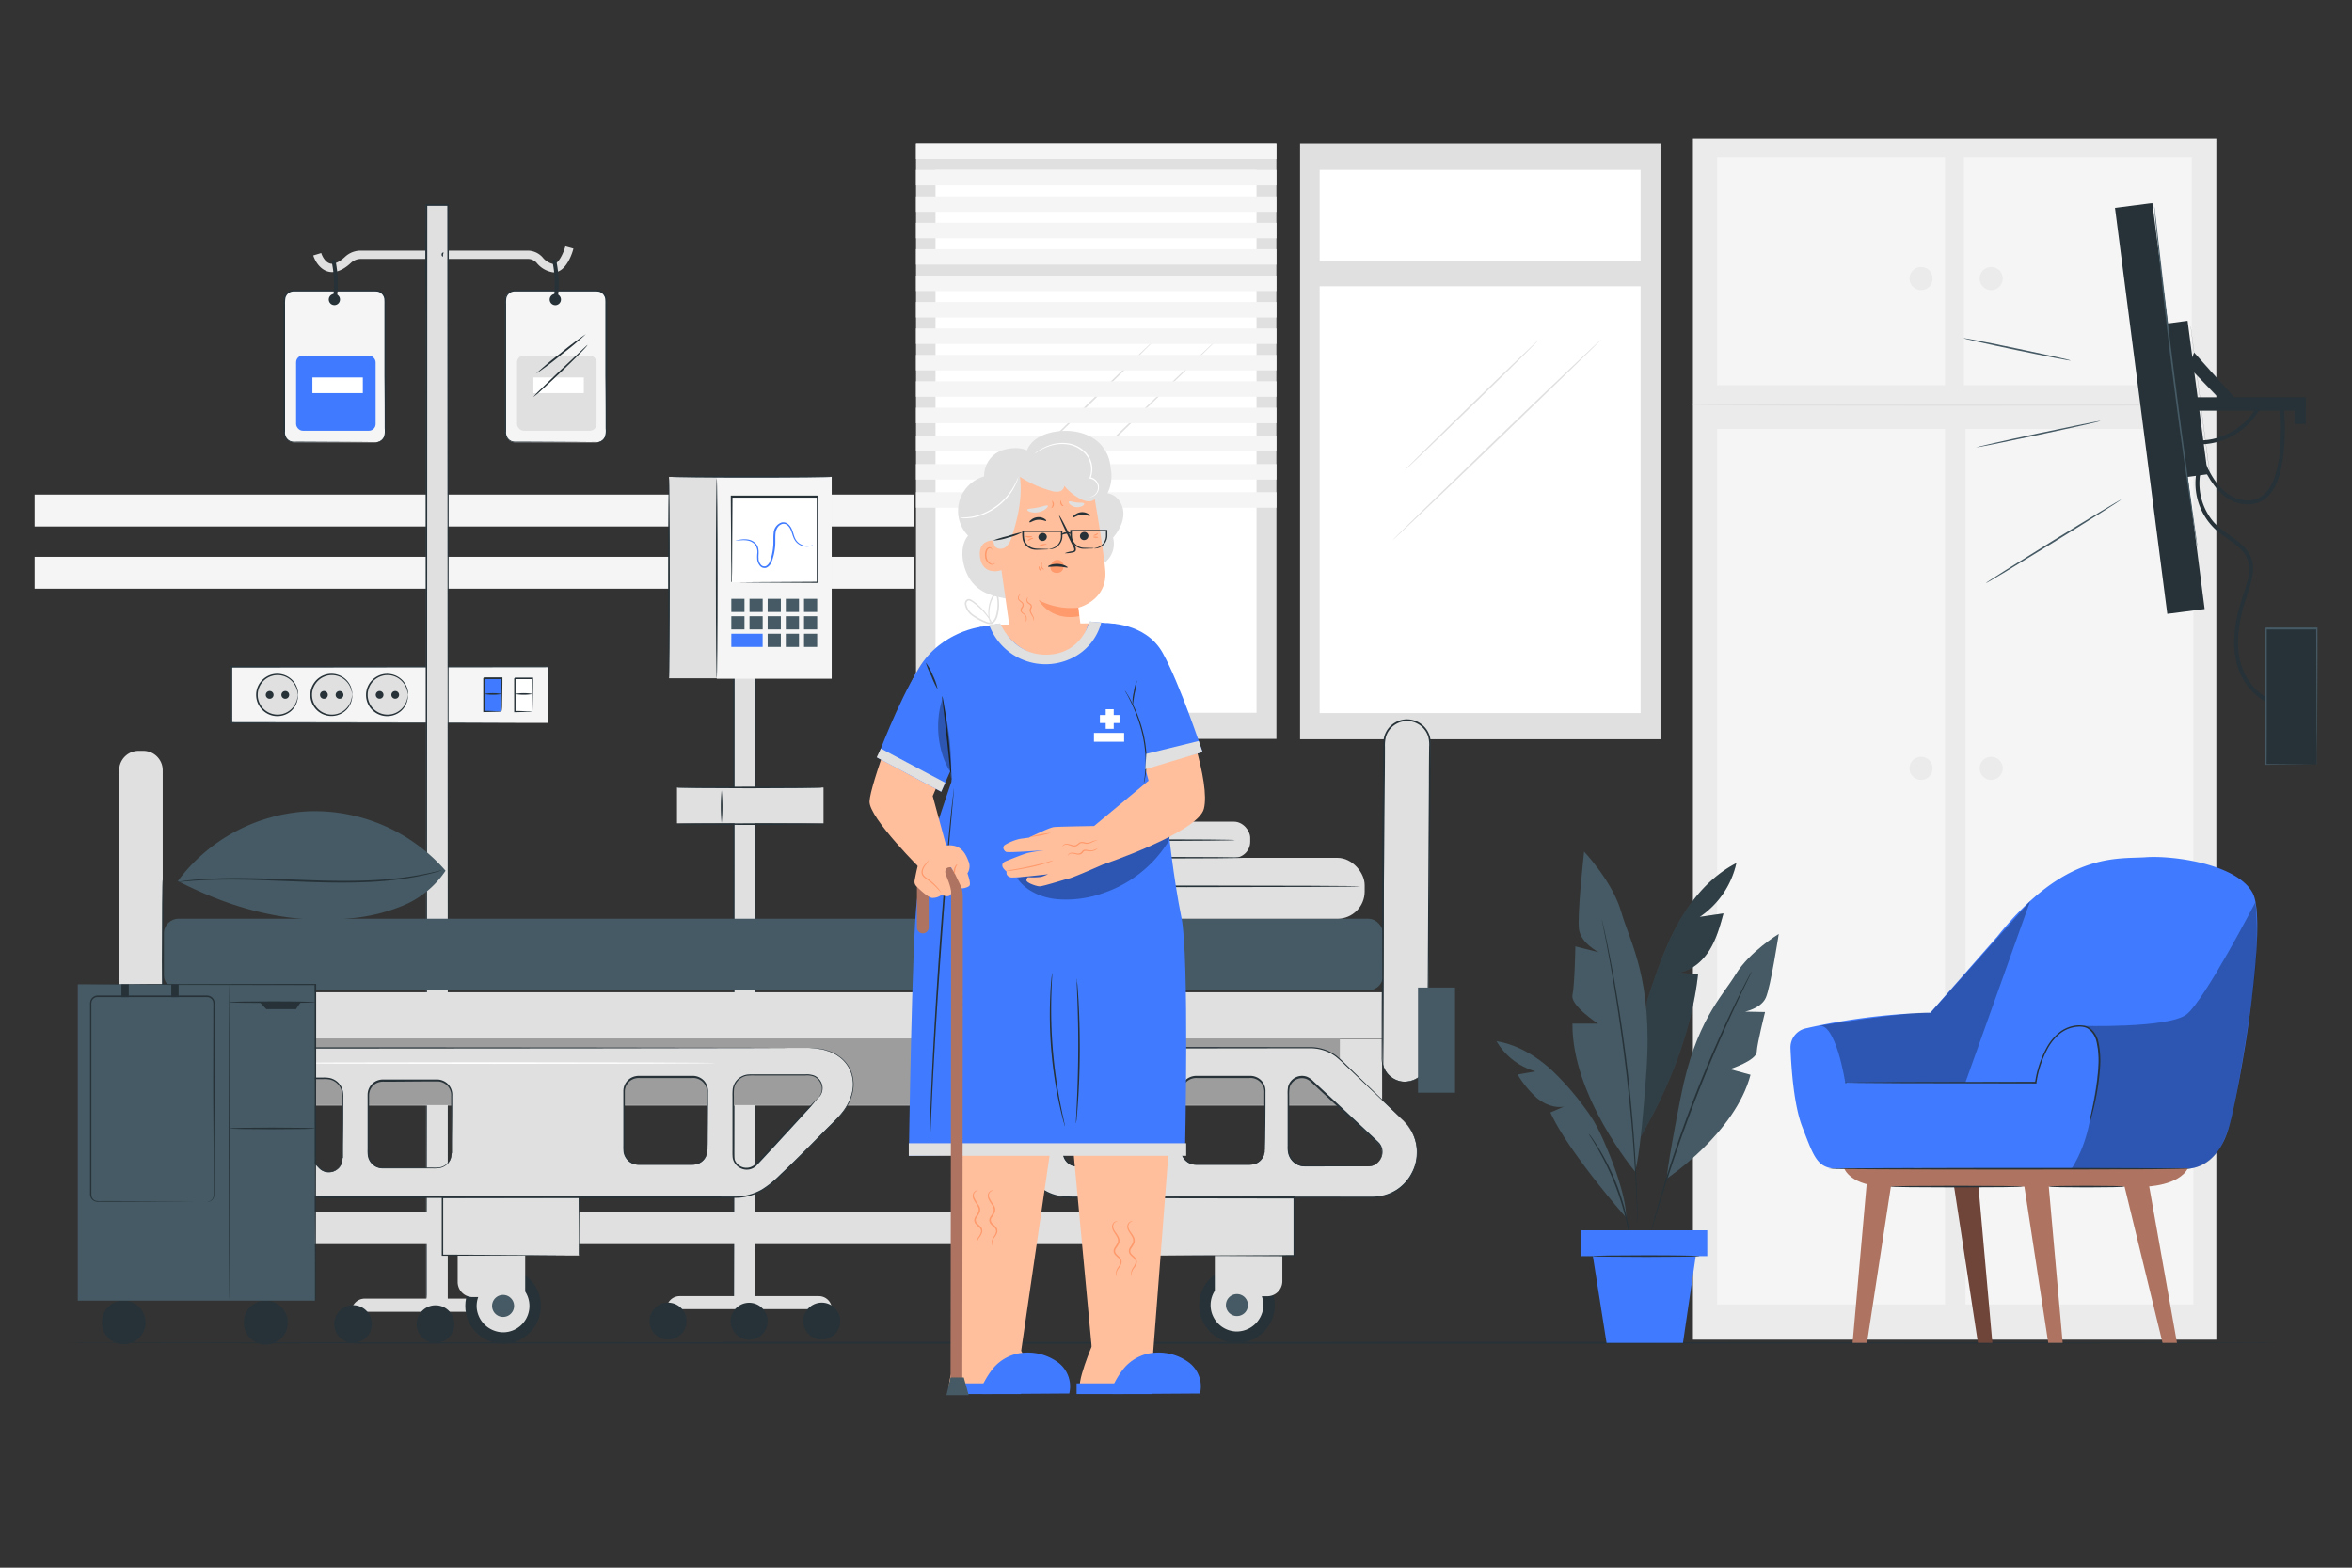<svg xmlns="http://www.w3.org/2000/svg" viewBox="0 0 750 500"><rect x="0" y="0" width="750" height="500" fill="#333333" stroke="none"/><g id="freepik--background-complete--inject-108"><rect x="11.04" y="157.74" width="280.41" height="10.17" style="fill:#f5f5f5"></rect><rect x="11.04" y="177.59" width="280.41" height="10.17" style="fill:#f5f5f5"></rect><rect x="414.56" y="45.76" width="114.93" height="190.02" style="fill:#e0e0e0"></rect><rect x="420.8" y="54.19" width="102.35" height="173.23" style="fill:#fff"></rect><rect x="418.37" y="83.29" width="108.01" height="8.02" style="fill:#e0e0e0"></rect><path d="M510.72,108.15c.1.11-14.75,14.55-33.16,32.27s-33.42,32-33.52,31.89S458.78,157.76,477.2,140,510.62,108.05,510.72,108.15Z" style="fill:#e0e0e0"></path><path d="M490.48,108.58c.1.1-9.35,9.46-21.1,20.89S448,150.1,447.92,150s9.35-9.46,21.1-20.9S490.38,108.48,490.48,108.58Z" style="fill:#e0e0e0"></path><rect x="292.09" y="45.76" width="114.93" height="189.91" style="fill:#e0e0e0"></rect><rect x="298.32" y="54.19" width="102.35" height="173.13" style="fill:#fff"></rect><rect x="295.9" y="83.29" width="108.01" height="8.02" style="fill:#e0e0e0"></rect><path d="M388.25,108.15c.1.11-14.75,14.55-33.16,32.27s-33.43,32-33.53,31.89,14.75-14.55,33.17-32.27S388.15,108.05,388.25,108.15Z" style="fill:#e0e0e0"></path><path d="M368,108.58c.1.1-9.34,9.46-21.09,20.89S325.55,150.1,325.45,150s9.34-9.46,21.09-20.9S367.9,108.48,368,108.58Z" style="fill:#e0e0e0"></path><rect x="292.09" y="45.76" width="114.93" height="4.94" style="fill:#f5f5f5"></rect><rect x="292.09" y="54.19" width="114.93" height="4.94" style="fill:#f5f5f5"></rect><rect x="292.09" y="62.62" width="114.93" height="4.94" style="fill:#f5f5f5"></rect><rect x="292.09" y="71.05" width="114.93" height="4.94" style="fill:#f5f5f5"></rect><rect x="292.09" y="79.47" width="114.93" height="4.94" style="fill:#f5f5f5"></rect><rect x="292.09" y="87.9" width="114.93" height="4.94" style="fill:#f5f5f5"></rect><rect x="292.09" y="96.33" width="114.93" height="4.94" style="fill:#f5f5f5"></rect><rect x="292.09" y="104.76" width="114.93" height="4.94" style="fill:#f5f5f5"></rect><rect x="292.09" y="113.19" width="114.93" height="4.94" style="fill:#f5f5f5"></rect><rect x="292.09" y="121.61" width="114.93" height="4.94" style="fill:#f5f5f5"></rect><rect x="292.09" y="130.04" width="114.93" height="4.94" style="fill:#f5f5f5"></rect><rect x="292.09" y="139.02" width="114.93" height="4.94" style="fill:#f5f5f5"></rect><rect x="292.09" y="148.01" width="114.93" height="4.94" style="fill:#f5f5f5"></rect><rect x="292.09" y="156.99" width="114.93" height="4.94" style="fill:#f5f5f5"></rect><rect x="539.84" y="44.28" width="166.9" height="383" style="fill:#ebebeb"></rect><rect x="547.54" y="136.82" width="72.68" height="279.22" style="fill:#f5f5f5"></rect><rect x="626.74" y="136.82" width="72.68" height="279.22" style="fill:#f5f5f5"></rect><path d="M706.33,129.18c0,.14-37.43.26-83.59.26s-83.59-.12-83.59-.26,37.42-.26,83.59-.26S706.33,129,706.33,129.18Z" style="fill:#e0e0e0"></path><rect x="547.54" y="50.17" width="72.68" height="72.68" style="fill:#f5f5f5"></rect><rect x="626.23" y="50.17" width="72.68" height="72.68" style="fill:#f5f5f5"></rect><circle cx="612.58" cy="88.84" r="3.69" style="fill:#ebebeb"></circle><circle cx="634.94" cy="88.84" r="3.69" style="fill:#ebebeb"></circle><circle cx="612.58" cy="245.05" r="3.69" style="fill:#ebebeb"></circle><circle cx="634.94" cy="245.05" r="3.69" style="fill:#ebebeb"></circle></g><g id="freepik--Floor--inject-108"><path d="M727.12,428.3c0,.14-158.21.26-353.32.26s-353.35-.12-353.35-.26S178.62,428,373.8,428,727.12,428.15,727.12,428.3Z" style="fill:#263238"></path></g><g id="freepik--wall-sockets--inject-108"><rect x="73.77" y="212.67" width="100.97" height="17.89" style="fill:#f5f5f5"></rect><path d="M174.74,230.57a2.15,2.15,0,0,1,0-.32c0-.21,0-.51,0-.89q0-1.22,0-3.48c0-3-.05-7.51-.08-13.21l.14.14-101,.12h0l.26-.26c0,6.13,0,12.15,0,17.9l-.25-.26,71.85.11,21.33.08,5.76,0,1.5,0c.34,0,.53,0,.53,0h-.49l-1.47,0-5.71,0-21.26.08-72,.11h-.26V212.41h.26l101,.13h.13v.13c0,5.74-.06,10.22-.07,13.29,0,1.5,0,2.65,0,3.45,0,.37,0,.66,0,.87S174.74,230.57,174.74,230.57Z" style="fill:#263238"></path><path d="M95,221.62a6.54,6.54,0,1,1-6.53-6.53A6.53,6.53,0,0,1,95,221.62Z" style="fill:#e0e0e0"></path><path d="M95,221.62c-.06,0,0-.58-.3-1.57a6.56,6.56,0,0,0-2.39-3.48,6.37,6.37,0,0,0-6-.86,6.23,6.23,0,0,0-2.91,2.2,6.25,6.25,0,0,0,0,7.42,6.23,6.23,0,0,0,2.91,2.2,6.35,6.35,0,0,0,6-.87,6.51,6.51,0,0,0,2.39-3.47c.26-1,.24-1.57.3-1.57s0,.14,0,.42a4.75,4.75,0,0,1-.14,1.2A6.47,6.47,0,0,1,92.55,227,6.72,6.72,0,0,1,83,225.63a6.71,6.71,0,0,1,0-8,6.72,6.72,0,0,1,9.53-1.33A6.44,6.44,0,0,1,94.91,220a4.66,4.66,0,0,1,.14,1.2Q95.05,221.62,95,221.62Z" style="fill:#263238"></path><path d="M112.32,221.62a6.54,6.54,0,1,1-6.53-6.53A6.53,6.53,0,0,1,112.32,221.62Z" style="fill:#e0e0e0"></path><path d="M112.32,221.62c-.06,0,0-.58-.3-1.57a6.56,6.56,0,0,0-2.39-3.48,6.37,6.37,0,0,0-6-.86,6.28,6.28,0,0,0-2.91,2.2,6.25,6.25,0,0,0,0,7.42,6.32,6.32,0,0,0,8.9,1.33,6.51,6.51,0,0,0,2.39-3.47c.27-1,.24-1.57.3-1.57s0,.14,0,.42a4.75,4.75,0,0,1-.14,1.2,6.47,6.47,0,0,1-2.36,3.72,6.72,6.72,0,0,1-9.53-1.33,6.71,6.71,0,0,1,0-8,6.72,6.72,0,0,1,9.53-1.33,6.44,6.44,0,0,1,2.36,3.72,4.66,4.66,0,0,1,.14,1.2Q112.35,221.62,112.32,221.62Z" style="fill:#263238"></path><path d="M87.23,221.62A1.24,1.24,0,1,1,86,220.39,1.23,1.23,0,0,1,87.23,221.62Z" style="fill:#263238"></path><path d="M92.21,221.62A1.24,1.24,0,1,1,91,220.39,1.23,1.23,0,0,1,92.21,221.62Z" style="fill:#263238"></path><path d="M104.53,221.62a1.24,1.24,0,1,1-1.23-1.23A1.23,1.23,0,0,1,104.53,221.62Z" style="fill:#263238"></path><path d="M109.51,221.62a1.24,1.24,0,1,1-1.23-1.23A1.23,1.23,0,0,1,109.51,221.62Z" style="fill:#263238"></path><path d="M130.07,221.62a6.53,6.53,0,1,1-6.53-6.53A6.53,6.53,0,0,1,130.07,221.62Z" style="fill:#e0e0e0"></path><path d="M130.07,221.62s0-.58-.3-1.57a6.56,6.56,0,0,0-2.39-3.48,6.35,6.35,0,0,0-6-.86,6.29,6.29,0,0,0,0,11.82,6.33,6.33,0,0,0,6-.87,6.51,6.51,0,0,0,2.39-3.47c.27-1,.25-1.57.3-1.57s0,.14,0,.42a5.14,5.14,0,0,1-.13,1.2A6.55,6.55,0,0,1,127.6,227a6.75,6.75,0,1,1,0-10.68A6.52,6.52,0,0,1,130,220a5,5,0,0,1,.13,1.2Q130.1,221.62,130.07,221.62Z" style="fill:#263238"></path><path d="M122.28,221.62a1.23,1.23,0,1,1-1.23-1.23A1.23,1.23,0,0,1,122.28,221.62Z" style="fill:#263238"></path><path d="M127.26,221.62a1.23,1.23,0,1,1-1.23-1.23A1.23,1.23,0,0,1,127.26,221.62Z" style="fill:#263238"></path><rect x="164.13" y="216.35" width="5.61" height="10.57" style="fill:#fff"></rect><path d="M169.75,226.92a5.12,5.12,0,0,1-.06-.83c0-.61,0-1.35-.07-2.22-.05-1.87-.1-4.48-.12-7.52l.25.25h-5.62c-.06.06.49-.49.26-.25h0v3c0,1,0,1.9,0,2.79,0,1.76,0,3.39,0,4.81l-.2-.2c1.69,0,3.07.07,4,.11a15.13,15.13,0,0,1,1.58.09,8.65,8.65,0,0,1-1.45.09c-1,0-2.4.08-4.17.11h-.19v-.2c0-1.42,0-3,0-4.81,0-.89,0-1.83,0-2.79,0-.48,0-1,0-1.46v-1.5h0c-.23.23.32-.32.26-.27l5.62,0H170v.24c0,3.15-.07,5.82-.12,7.69,0,.84-.05,1.56-.06,2.15A3.94,3.94,0,0,1,169.75,226.92Z" style="fill:#263238"></path><path d="M169.92,221.33a16.25,16.25,0,0,1-5.79,0,16.25,16.25,0,0,1,5.79,0Z" style="fill:#263238"></path><rect x="154.27" y="216.35" width="5.61" height="10.57" style="fill:#407BFF"></rect><path d="M159.88,226.92a5.12,5.12,0,0,1-.06-.83c0-.61,0-1.35-.07-2.22,0-1.87-.1-4.48-.11-7.52l.24.25h-5.61c-.06.06.49-.49.26-.25h0v1.5c0,.49,0,1,0,1.46,0,1,0,1.9,0,2.79l0,4.81-.19-.2c1.68,0,3.06.07,4,.11a14.78,14.78,0,0,1,1.57.09,8.36,8.36,0,0,1-1.45.09c-1,0-2.39.08-4.16.11h-.2v-.2c0-1.42,0-3,0-4.81,0-.89,0-1.83,0-2.79v-3h0c-.24.23.31-.32.26-.27l5.61,0h.25v.24c0,3.15-.07,5.82-.11,7.69,0,.84,0,1.56-.07,2.15A3,3,0,0,1,159.88,226.92Z" style="fill:#263238"></path><path d="M160.05,221.33a16.19,16.19,0,0,1-5.78,0,16.19,16.19,0,0,1,5.78,0Z" style="fill:#263238"></path></g><g id="freepik--Armchair--inject-108"><polygon points="630.72 376.51 631.25 375.6 622.95 377.39 630.72 428.3 635.32 428.3 630.72 376.51" style="fill:#6f4439"></polygon><path d="M575.78,328a6.22,6.22,0,0,0-4.83,6.31c.26,6.62,1.09,18.21,3.72,25,3.83,9.9,4.79,13.74,12.13,13.42s110.82,0,110.82,0,9.26.32,13.09-13.1,12.45-65.46,7.66-74.72-25.23-12.14-34.17-11.5-25.53-1.94-47.24,25.2L615.54,323A200.49,200.49,0,0,0,575.78,328Z" style="fill:#407BFF"></path><g style="opacity:0.3"><path d="M647.4,287.36l-20.68,57.91H588.4s-3-19.46-8.6-18.06c0,0,28.08-4.68,35.74-4.17Z"></path></g><g style="opacity:0.3"><path d="M660.25,373.18s4.15-5.45,6.07-15.35,6.71-31-3-30.66c0,0,28.26.89,34-3.7s21.87-35.69,21.87-35.69,1.54,11.7-.86,29-5.77,37.89-8,44c-1.68,4.63-4.54,11.26-12.68,12C689,373.47,660.25,373.18,660.25,373.18Z"></path></g><path d="M588.06,372.63s1.9,5.82,14,5.82h82.25s10.43-.23,13.36-5.84Z" style="fill:#ae7461"></path><path d="M666.32,357.83a1.4,1.4,0,0,1,0-.3c.06-.23.12-.51.21-.87l.75-3.35a85.39,85.39,0,0,0,1.84-12.47,28.24,28.24,0,0,0-.59-8.61,7,7,0,0,0-2.41-3.93c-1.28-1-3.09-1-4.77-.69a10.14,10.14,0,0,0-4.73,2.26,15.86,15.86,0,0,0-3.51,4.29,32.62,32.62,0,0,0-3.72,11.15l0,.24h-1.08L606,345.47l-12.84-.09-3.5-.05-.9,0a.16.16,0,1,1,0-.06l.9,0,3.5-.06,12.84-.09,42.37-.08h.84l-.28.25a33,33,0,0,1,3.81-11.36,16.3,16.3,0,0,1,3.64-4.42,10.64,10.64,0,0,1,5-2.36,10,10,0,0,1,1.33-.15l.67,0,.67.06a5.77,5.77,0,0,1,1.31.28c.21.08.41.2.61.29a2.19,2.19,0,0,1,.56.35,7.42,7.42,0,0,1,2.57,4.21,28.28,28.28,0,0,1,.53,8.76,80.06,80.06,0,0,1-2,12.49c-.35,1.45-.65,2.57-.86,3.33l-.26.85A1,1,0,0,1,666.32,357.83Z" style="fill:#263238"></path><polygon points="594.81 375.6 595.34 376.51 590.75 428.3 595.34 428.3 603.12 377.39 594.81 375.6" style="fill:#ae7461"></polygon><polygon points="653.14 376.51 653.67 375.6 645.37 377.39 653.14 428.3 657.74 428.3 653.14 376.51" style="fill:#ae7461"></polygon><polygon points="685 376.51 685.53 375.6 677.22 377.39 689.59 428.3 694.19 428.3 685 376.51" style="fill:#ae7461"></polygon><path d="M698.77,372.76c0,.14-25.91.26-57.85.26s-57.86-.12-57.86-.26,25.9-.27,57.86-.27S698.77,372.61,698.77,372.76Z" style="fill:#263238"></path><path d="M645,378.45c0,.15-9.46.26-21.11.26s-21.12-.11-21.12-.26,9.45-.26,21.12-.26S645,378.31,645,378.45Z" style="fill:#263238"></path><path d="M677.38,378.45c0,.15-5.37.26-12,.26s-12-.11-12-.26,5.36-.26,12-.26S677.38,378.31,677.38,378.45Z" style="fill:#263238"></path></g><g id="freepik--Plant--inject-108"><path d="M553.68,275.28c-8,4.13-14.09,11.24-18.49,19.07s-7.23,16.42-10,24.95l-2.46,44c9.28-15.78,16.73-34.34,18.74-52.53l-6.18-.55c4.14-.64,7.62-3.64,9.83-7.19s3.35-7.66,4.46-11.7L542,292.44A27.94,27.94,0,0,0,553.68,275.28Z" style="fill:#455a64"></path><g style="opacity:0.3"><path d="M553.68,275.28c-8,4.13-14.09,11.24-18.49,19.07s-7.23,16.42-10,24.95l-2.46,44c9.28-15.78,16.73-34.34,18.74-52.53l-6.18-.55c4.14-.64,7.62-3.64,9.83-7.19s3.35-7.66,4.46-11.7L542,292.44A27.94,27.94,0,0,0,553.68,275.28Z"></path></g><path d="M521.33,373.6s-20.14-24.11-19.91-47.11h8.14s-8.84-5.81-8.14-9.07.93-15.57.93-15.57l7.44,1.86s-5.58-2.79-6.27-7.2,1.62-24.87,1.62-24.87,9.07,9.53,11.86,19.29,10.11,21.15,8,50.89S521.33,373.6,521.33,373.6Z" style="fill:#455a64"></path><path d="M531.54,375.87s21.81-14.53,26.66-33.08L551.66,341s8.37-2.74,8.52-5.51,2.66-12.72,2.66-12.72l-6.38-.13s5.09-1,6.62-4.42,4.13-20.35,4.13-20.35-9.37,5.68-13.75,12.91-12.75,14.8-17.53,39.18S531.54,375.87,531.54,375.87Z" style="fill:#455a64"></path><path d="M510.64,292.65a.76.76,0,0,1,.08.25c0,.2.11.44.19.74.15.69.37,1.65.65,2.86.56,2.48,1.31,6.09,2.16,10.56,1.72,8.94,3.75,21.36,5.35,35.15s2.45,26.36,2.81,35.46c.19,4.55.29,8.23.31,10.77,0,1.24,0,2.22,0,2.93v.77a.9.9,0,0,1,0,.26,1.83,1.83,0,0,1,0-.26c0-.2,0-.45,0-.76,0-.71-.07-1.69-.12-2.93-.08-2.54-.23-6.22-.46-10.76-.46-9.09-1.38-21.63-3-35.42s-3.57-26.2-5.19-35.15c-.81-4.47-1.5-8.09-2-10.58-.24-1.22-.42-2.18-.56-2.88-.05-.3-.09-.55-.13-.75A.86.86,0,0,1,510.64,292.65Z" style="fill:#263238"></path><path d="M518.54,388.35s-18.43-20.9-24.15-33.54l4.32-1.85c-3.14.52-6.34-.83-8.77-2.87a33.05,33.05,0,0,1-6-7.38l5.69-1a21.18,21.18,0,0,1-12.43-9.63c6.71,1.1,12.79,4.79,17.79,9.4A88.68,88.68,0,0,1,505.82,354,42.46,42.46,0,0,1,510,360.9C513.1,367.3,518.55,380.68,518.54,388.35Z" style="fill:#455a64"></path><path d="M558.49,310.05a.68.68,0,0,1-.08.21c-.07.17-.16.37-.28.62L557,313.2c-1,2-2.37,4.94-4.06,8.56-3.37,7.25-7.83,17.37-12.24,28.75s-7.9,21.87-10.28,29.5c-1.19,3.82-2.13,6.92-2.75,9.07-.32,1-.56,1.86-.75,2.47l-.2.63a.73.73,0,0,1-.09.22s0-.08,0-.23l.15-.65c.16-.62.38-1.45.65-2.5.57-2.16,1.45-5.28,2.6-9.11,2.29-7.67,5.74-18.19,10.15-29.59s8.92-21.5,12.39-28.72c1.73-3.6,3.18-6.5,4.21-8.49l1.2-2.28c.13-.24.24-.43.32-.59S558.48,310,558.49,310.05Z" style="fill:#263238"></path><path d="M520.1,397.31a7.79,7.79,0,0,1-.3-1.49c-.15-1-.39-2.35-.74-4.06a83.1,83.1,0,0,0-9.56-25.34c-.88-1.51-1.61-2.71-2.13-3.53a9,9,0,0,1-.77-1.32,9,9,0,0,1,.94,1.2c.57.79,1.36,2,2.27,3.47a73.37,73.37,0,0,1,6,12.28,74.13,74.13,0,0,1,3.61,13.17c.3,1.73.5,3.13.58,4.11A8.93,8.93,0,0,1,520.1,397.31Z" style="fill:#263238"></path><rect x="504.08" y="392.4" width="40.33" height="8.23" style="fill:#407BFF"></rect><polygon points="507.93 400.62 512.29 428.3 536.66 428.3 540.73 400.62 507.93 400.62" style="fill:#407BFF"></polygon><path d="M541.94,400.62c0,.15-7.63.26-17,.26s-17-.11-17-.26,7.63-.26,17-.26S541.94,400.48,541.94,400.62Z" style="fill:#263238"></path></g><g id="freepik--device-2--inject-108"><rect x="682.71" y="65.03" width="12.01" height="130.55" transform="translate(-11 89.03) rotate(-7.34)" style="fill:#263238"></rect><rect x="693.89" y="104.42" width="7.9" height="49.42" transform="matrix(0.99, -0.13, 0.13, 0.99, -10.78, 90.18)" style="fill:#263238"></rect><path d="M697.05,154.17v0l-6.31-49h0l7.86-1v0l6.32,49h0Zm-6.26-49,6.31,49,7.78-1-6.31-49Z" style="fill:#263238"></path><polygon points="697.84 126.72 735.26 126.72 735.26 135.21 731.7 135.21 731.7 130.97 698.83 130.97 697.84 126.72" style="fill:#263238"></polygon><path d="M735.28,135.24h-3.61V131H698.81v0l-1-4.27h37.48Zm-3.56-.05h3.51v-8.44H697.87l1,4.19h32.87Z" style="fill:#263238"></path><polygon points="699.67 112.47 713.52 127.99 709.62 129.13 697.84 116.88 699.67 112.47" style="fill:#263238"></polygon><path d="M709.61,129.16h0l-11.79-12.27h0l1.85-4.45,0,0L713.56,128l0,0Zm-11.75-12.29,11.76,12.23,3.85-1.12-13.79-15.47Z" style="fill:#263238"></path><path d="M698.78,141.59a22.29,22.29,0,0,0,21.92-11.3c.38-.71-.7-1.34-1.08-.63a21.08,21.08,0,0,1-20.84,10.68c-.79-.09-.79,1.16,0,1.25Z" style="fill:#263238"></path><path d="M701.17,147.65a20.08,20.08,0,0,0,7,22.62c2.23,1.71,4.72,3.16,6.66,5.23,2.6,2.76,2.83,6.09,1.88,9.65s-2.35,7.12-3.19,10.79c-1.46,6.46-1.82,13.53,1.21,19.61,2.76,5.56,8.18,10.07,14.61,10a.63.63,0,0,0,0-1.25c-5.88,0-10.76-4.07-13.37-9.1-3.22-6.19-2.59-13.55-1-20.11.85-3.42,2.18-6.69,3-10.1.72-2.88.76-5.88-.82-8.48-2.73-4.49-8.19-6.33-11.51-10.29A19.11,19.11,0,0,1,702.37,148c.27-.76-.94-1.09-1.2-.34Z" style="fill:#263238"></path><path d="M700.71,174.61a1,1,0,0,1-.07-.27c0-.22-.09-.48-.15-.82-.12-.76-.3-1.81-.52-3.15-.43-2.78-1-6.74-1.78-11.61-1.46-9.82-3.37-23.39-5.27-38.41s-3.43-28.64-4.46-38.51c-.48-4.91-.88-8.89-1.16-11.69-.12-1.35-.21-2.42-.28-3.18l-.06-.83a1.07,1.07,0,0,1,0-.29,1.18,1.18,0,0,1,.06.28l.11.83c.09.76.21,1.82.38,3.17.31,2.79.76,6.77,1.32,11.67,1.12,9.86,2.71,23.47,4.61,38.49s3.74,28.59,5.11,38.41c.68,4.89,1.23,8.85,1.62,11.64.18,1.34.32,2.4.43,3.16,0,.34.07.61.09.83A1.19,1.19,0,0,1,700.71,174.61Z" style="fill:#455a64"></path><path d="M660.3,115c0,.14-7.71-1.34-17.16-3.31s-17.08-3.69-17-3.83,7.71,1.34,17.16,3.32S660.33,114.81,660.3,115Z" style="fill:#455a64"></path><path d="M669.81,134.24c0,.14-8.84,2.14-19.81,4.47s-19.9,4.11-19.93,4,8.84-2.15,19.82-4.48S669.78,134.1,669.81,134.24Z" style="fill:#455a64"></path><path d="M676.41,159.32c.08.12-9.53,6.21-21.45,13.58S633.3,186.17,633.23,186s9.52-6.2,21.45-13.58S676.34,159.2,676.41,159.32Z" style="fill:#455a64"></path><rect x="722.56" y="200.47" width="16.22" height="43.34" style="fill:#263238"></rect><path d="M738.77,243.82s0-.09,0-.23,0-.38,0-.64c0-.59,0-1.4,0-2.44,0-2.15,0-5.22-.07-9,0-7.72-.07-18.51-.12-31l.25.25H722.56c.51-.52.14-.13.26-.25h0v3.17c0,1.06,0,2.11,0,3.15V213c0,4,0,7.9,0,11.58,0,7.34,0,13.89-.06,19.28l-.17-.18,11.84.1,3.23,0,.84,0a1,1,0,0,1,.3,0h-.26l-.82,0-3.18.05-12,.09h-.18v-.18c0-5.39,0-11.94-.06-19.28,0-3.68,0-7.55,0-11.58v-9.3c0-.53,0-1.06,0-1.59v-1.58h0l.27-.27H739v.25c0,12.55-.08,23.4-.11,31.16,0,3.81-.06,6.86-.07,9,0,1,0,1.81,0,2.38,0,.25,0,.45,0,.61S738.78,243.82,738.77,243.82Z" style="fill:#455a64"></path><path d="M701.19,146c2.95,6.69,7.35,15.09,15.9,14.85,8.07-.22,10.21-9.17,11-15.62a68.53,68.53,0,0,0,0-16.69c-.1-.79-1.35-.8-1.25,0a68.77,68.77,0,0,1,.36,12.83,41.34,41.34,0,0,1-2,11.2c-1.14,3.15-3.27,6.12-6.73,6.86s-7.32-.92-9.84-3.37c-3-2.94-4.77-6.89-6.44-10.69-.33-.73-1.4-.1-1.08.63Z" style="fill:#263238"></path></g><g id="freepik--device-1--inject-108"><rect x="234" y="215.75" width="6.8" height="199.71" style="fill:#e0e0e0"></rect><path d="M240.8,415.46s0-.35,0-1,0-1.7,0-3c0-2.66,0-6.57,0-11.6,0-10.07,0-24.64-.08-42.67,0-36-.06-85.93-.11-141.38l.26.26H234l.26-.26c0,96.73-.08,177.9-.19,199.71l-.07-.06,5.13,0,1.67,0s-.51,0-1.63,0l-5.17,0h-.06v-.07c-.11-21.81-.2-103-.2-199.71v-.26h7.33v.26c0,55.52-.07,105.48-.1,141.57,0,18-.06,32.55-.08,42.61,0,5,0,8.89,0,11.54,0,1.31,0,2.3,0,3S240.8,415.46,240.8,415.46Z" style="fill:#263238"></path><path d="M212.57,417.54h52.68a4.14,4.14,0,0,0-4.14-4.15H216.72a4.15,4.15,0,0,0-4.15,4.15Z" style="fill:#e0e0e0"></path><path d="M256.15,421.35a5.89,5.89,0,1,0,5.89-5.89A5.89,5.89,0,0,0,256.15,421.35Z" style="fill:#263238"></path><path d="M207.14,421.35a5.89,5.89,0,1,0,5.89-5.89A5.89,5.89,0,0,0,207.14,421.35Z" style="fill:#263238"></path><path d="M233,421.39a5.89,5.89,0,1,0,5.89-5.89A5.89,5.89,0,0,0,233,421.39Z" style="fill:#263238"></path><rect x="213.32" y="152.08" width="51.88" height="64.24" transform="translate(478.53 368.41) rotate(180)" style="fill:#e0e0e0"></rect><rect x="228.55" y="152.08" width="36.65" height="64.37" transform="translate(493.75 368.54) rotate(180)" style="fill:#f5f5f5"></rect><rect x="233.21" y="158.29" width="27.37" height="27.37" style="fill:#fff"></rect><path d="M233.21,185.67a2.76,2.76,0,0,1,0-.48q0-.54,0-1.44c0-1.32,0-3.19-.06-5.54,0-4.85-.07-11.71-.12-19.92v-.23h.24l27.37,0,.27.28h0v7.36c0,2.41,0,4.78,0,7.07,0,4.6,0,8.94,0,12.92v.23h-.23l-19.92-.12-5.53-.06-1.45,0a3.81,3.81,0,0,1-.47,0l.52,0,1.49,0,5.59-.06,19.77-.12-.23.24c0-4,0-8.32,0-12.92,0-2.29,0-4.66,0-7.07v-7.36h0l.27.26-27.37,0,.23-.24c-.05,8.15-.09,15-.12,19.77,0,2.38,0,4.26-.06,5.59,0,.62,0,1.12,0,1.49S233.21,185.66,233.21,185.67Z" style="fill:#263238"></path><path d="M214.21,152.08c0-.15,11.39-.27,25.43-.27s25.42.12,25.42.27-11.38.27-25.42.27S214.21,152.23,214.21,152.08Z" style="fill:#263238"></path><path d="M213.32,216.33c-.15,0-.27-14.28-.27-31.88s.12-31.88.27-31.88.27,14.27.27,31.88S213.47,216.33,213.32,216.33Z" style="fill:#263238"></path><path d="M228.55,216.33c-.15,0-.27-14.28-.27-31.88s.12-31.88.27-31.88.27,14.27.27,31.88S228.7,216.33,228.55,216.33Z" style="fill:#263238"></path><rect x="256.38" y="190.99" width="4.2" height="4.2" transform="translate(516.96 386.18) rotate(180)" style="fill:#455a64"></rect><rect x="250.59" y="190.99" width="4.2" height="4.2" transform="translate(505.37 386.18) rotate(180)" style="fill:#455a64"></rect><rect x="244.79" y="190.99" width="4.2" height="4.2" transform="translate(493.78 386.18) rotate(180)" style="fill:#455a64"></rect><rect x="239" y="190.99" width="4.2" height="4.2" transform="translate(482.2 386.18) rotate(180)" style="fill:#455a64"></rect><rect x="233.21" y="190.99" width="4.2" height="4.2" transform="translate(470.61 386.18) rotate(180)" style="fill:#455a64"></rect><rect x="256.38" y="196.56" width="4.2" height="4.2" transform="translate(516.96 397.31) rotate(180)" style="fill:#455a64"></rect><rect x="250.59" y="196.56" width="4.2" height="4.2" transform="translate(505.37 397.31) rotate(180)" style="fill:#455a64"></rect><rect x="244.79" y="196.56" width="4.2" height="4.2" transform="translate(493.78 397.31) rotate(180)" style="fill:#455a64"></rect><rect x="239" y="196.56" width="4.2" height="4.2" transform="translate(482.2 397.31) rotate(180)" style="fill:#455a64"></rect><rect x="233.21" y="196.56" width="4.2" height="4.2" transform="translate(470.61 397.31) rotate(180)" style="fill:#455a64"></rect><rect x="256.38" y="202.12" width="4.2" height="4.2" transform="translate(516.96 408.45) rotate(180)" style="fill:#455a64"></rect><rect x="250.59" y="202.12" width="4.2" height="4.2" transform="translate(505.37 408.45) rotate(180)" style="fill:#455a64"></rect><rect x="244.79" y="202.12" width="4.2" height="4.2" transform="translate(493.78 408.45) rotate(180)" style="fill:#455a64"></rect><rect x="233.21" y="202.12" width="9.99" height="4.2" transform="translate(476.4 408.45) rotate(180)" style="fill:#407BFF"></rect><path d="M234.58,172.43a1.6,1.6,0,0,1,.45-.13,11.46,11.46,0,0,1,1.31-.23,7.53,7.53,0,0,1,2.13,0,4.38,4.38,0,0,1,2.53,1.29,3.31,3.31,0,0,1,.78,1.51,7.13,7.13,0,0,1,.12,1.79,11.14,11.14,0,0,0,0,1.83,3.29,3.29,0,0,0,.76,1.66,1.4,1.4,0,0,0,1.61.39,2.8,2.8,0,0,0,1.24-1.5,17.46,17.46,0,0,0,1-4.37c.21-1.54,0-3,.18-4.59a3.76,3.76,0,0,1,2.56-3.45,2.38,2.38,0,0,1,2.07.52,4.32,4.32,0,0,1,1.16,1.59c.5,1.15.67,2.27,1.15,3.15a4,4,0,0,0,1.9,1.8,4.59,4.59,0,0,0,2,.45,6.42,6.42,0,0,0,1.73-.32,1.4,1.4,0,0,1-.41.23,4,4,0,0,1-1.31.3,4.8,4.8,0,0,1-2.11-.38,4.29,4.29,0,0,1-2.11-1.9c-.53-.94-.73-2.09-1.21-3.15a4,4,0,0,0-1-1.4,1.92,1.92,0,0,0-1.66-.41,2.68,2.68,0,0,0-1.5,1.11,4.15,4.15,0,0,0-.66,1.93c-.14,1.41.05,3-.16,4.58a17.69,17.69,0,0,1-1.1,4.52,3.25,3.25,0,0,1-1.51,1.76,1.88,1.88,0,0,1-2.18-.53,3.74,3.74,0,0,1-.87-1.91,11.23,11.23,0,0,1,0-1.92,4,4,0,0,0-.74-3,4.13,4.13,0,0,0-2.31-1.24,7.35,7.35,0,0,0-2-.09C235.22,172.37,234.58,172.47,234.58,172.43Z" style="fill:#407BFF"></path><rect x="215.88" y="251.17" width="46.72" height="11.42" style="fill:#e0e0e0"></rect><path d="M230.11,262.45a51.73,51.73,0,0,1,0-10.36,51.73,51.73,0,0,1,0,10.36Z" style="fill:#263238"></path><path d="M262.11,251.16c0,.15-10.36.26-23.13.26s-23.12-.11-23.12-.26,10.35-.26,23.12-.26S262.11,251,262.11,251.16Z" style="fill:#263238"></path><path d="M263.19,262.84c0,.14-10.71.26-23.93.26s-23.92-.12-23.92-.26,10.71-.26,23.92-.26S263.19,262.69,263.19,262.84Z" style="fill:#263238"></path></g><g id="freepik--serum-bags--inject-108"><rect x="90.64" y="92.71" width="32.13" height="48.36" rx="2.98" style="fill:#f5f5f5"></rect><path d="M119.8,141.08a3.66,3.66,0,0,0,1.48-.46,3,3,0,0,0,1.2-1.41,6.83,6.83,0,0,0,.19-2.56c0-4,0-9.67-.08-16.7,0-3.53,0-7.39,0-11.54q0-3.1,0-6.42c0-1.11,0-2.23,0-3.36V96.91a15.51,15.51,0,0,0-.05-1.69,2.73,2.73,0,0,0-2.13-2.2,12.27,12.27,0,0,0-1.74-.06h-25A2.73,2.73,0,0,0,91,95.09,12,12,0,0,0,90.9,97v9.71c0,5.08,0,10,0,14.63s0,9.09,0,13.24c0,1,0,2.06,0,3.06a2.94,2.94,0,0,0,.91,2.51,2.81,2.81,0,0,0,1.16.63,4.91,4.91,0,0,0,1.34.09H97l16.7.09,4.54,0,1.18,0a2.18,2.18,0,0,1,.41,0l-.41,0-1.18,0-4.54.05-16.7.08H94.26a5.55,5.55,0,0,1-1.44-.1,3.19,3.19,0,0,1-1.33-.71,3.36,3.36,0,0,1-1.06-2.81v-3.06c0-4.15,0-8.58,0-13.24s0-9.55,0-14.63c0-2.53,0-5.12,0-7.74V97a13,13,0,0,1,.08-2,3.26,3.26,0,0,1,3.16-2.52h25a11.58,11.58,0,0,1,1.84.07,3.24,3.24,0,0,1,2.5,2.6,11.85,11.85,0,0,1,.05,1.77v1.72c0,1.13,0,2.25,0,3.36,0,2.21,0,4.35,0,6.42,0,4.15,0,8,0,11.54,0,7-.06,12.73-.08,16.7a7.21,7.21,0,0,1-.26,2.62,3,3,0,0,1-1.29,1.44,2.7,2.7,0,0,1-1.13.36A1.71,1.71,0,0,1,119.8,141.08Z" style="fill:#263238"></path><path d="M176.67,86.85l-.38,0a8.28,8.28,0,0,1-5.15-3,3.76,3.76,0,0,0-2.81-1.27H115.09a4.67,4.67,0,0,0-3.2,1.28c-1.42,1.33-3.61,2.92-6,2.92-3,0-5.14-2.67-6-5.31l2.54-.77c.42,1.38,1.67,3.43,3.41,3.43,1.17,0,2.64-.78,4.16-2.2a7.33,7.33,0,0,1,5-2h53.24a6.4,6.4,0,0,1,4.79,2.16,5.88,5.88,0,0,0,3.45,2.13c1.41.14,3.12-3.19,3.8-5.66l2.56.71C182.71,80.05,180.72,86.85,176.67,86.85Z" style="fill:#e0e0e0"></path><rect x="135.87" y="65.34" width="6.91" height="349.33" style="fill:#e0e0e0"></rect><path d="M135.87,414.66s0-.59,0-1.77,0-2.95,0-5.26c0-4.63,0-11.46,0-20.25,0-17.62-.05-43.12-.08-74.67,0-63.16-.07-150.52-.11-247.37v-.26h7.44v.26c-.11,173.25-.19,317.53-.21,349.32v.06h-.05l-5.21,0c-1.15,0-1.71,0-1.71,0l6.92-.05,0,.05c0-31.79-.11-176.07-.21-349.32l.26.26h-6.92l.26-.26c0,96.77-.08,184.07-.1,247.17,0,31.58-.06,57.1-.08,74.73,0,8.82,0,15.67,0,20.32,0,2.32,0,4.09,0,5.29S135.87,414.66,135.87,414.66Z" style="fill:#263238"></path><path d="M112.09,418.39h53.56a4.2,4.2,0,0,0-4.21-4.21H116.3a4.21,4.21,0,0,0-4.21,4.21Z" style="fill:#e0e0e0"></path><path d="M156.4,422.27a6,6,0,1,0,6-6A6,6,0,0,0,156.4,422.27Z" style="fill:#263238"></path><path d="M106.57,422.27a6,6,0,1,0,6-6A6,6,0,0,0,106.57,422.27Z" style="fill:#263238"></path><path d="M132.88,422.31a6,6,0,1,0,6-6A6,6,0,0,0,132.88,422.31Z" style="fill:#263238"></path><path d="M141.24,81.82c-.07.11-.5-.16-.43-.72s.6-.69.63-.56-.14.34-.17.63S141.33,81.73,141.24,81.82Z" style="fill:#263238"></path><path d="M135.87,99.92c-.12,0-.23-6-.23-13.5s.11-13.5.23-13.5.23,6,.23,13.5S136,99.92,135.87,99.92Z" style="fill:#263238"></path><rect x="94.42" y="113.4" width="25.36" height="23.97" rx="2.13" style="fill:#407BFF"></rect><rect x="99.62" y="120.39" width="16.08" height="4.99" style="fill:#fff"></rect><path d="M108.42,95.54a1.79,1.79,0,1,1-1.79-1.8A1.79,1.79,0,0,1,108.42,95.54Z" style="fill:#263238"></path><path d="M107.27,96.05A35.7,35.7,0,0,0,107,83.26c-.17-.79-1.37-.46-1.21.33a34.11,34.11,0,0,1,.33,12.13c-.12.79,1.08,1.12,1.2.33Z" style="fill:#263238"></path><rect x="161.09" y="92.71" width="32.13" height="48.36" rx="2.98" style="fill:#f5f5f5"></rect><path d="M190.25,141.08a3.66,3.66,0,0,0,1.48-.46,3,3,0,0,0,1.2-1.41,7,7,0,0,0,.2-2.56c0-4,0-9.67-.09-16.7,0-3.53,0-7.39,0-11.54,0-2.07,0-4.21,0-6.42,0-1.11,0-2.23,0-3.36V96.91a15.51,15.51,0,0,0-.05-1.69,2.73,2.73,0,0,0-2.12-2.2,12.36,12.36,0,0,0-1.75-.06h-25a2.74,2.74,0,0,0-2.66,2.11,12,12,0,0,0-.07,1.92v9.71c0,5.08,0,10,0,14.63s0,9.09,0,13.24c0,1,0,2.06,0,3.06a3,3,0,0,0,.92,2.51,2.75,2.75,0,0,0,1.16.63,4.91,4.91,0,0,0,1.34.09h2.7l16.71.09,4.54,0,1.18,0a2.12,2.12,0,0,1,.4,0l-.4,0-1.18,0-4.54.05-16.71.08h-2.7a5.49,5.49,0,0,1-1.44-.1,3.13,3.13,0,0,1-1.33-.71,3.33,3.33,0,0,1-1.06-2.81c0-1,0-2,0-3.06,0-4.15,0-8.58,0-13.24s0-9.55,0-14.63V97a12,12,0,0,1,.09-2,3.25,3.25,0,0,1,3.16-2.52h25a11.71,11.71,0,0,1,1.85.07,3.25,3.25,0,0,1,2.5,2.6,13.29,13.29,0,0,1,0,1.77V102c0,2.21,0,4.35,0,6.42,0,4.15,0,8,0,11.54,0,7-.06,12.73-.08,16.7a6.79,6.79,0,0,1-.26,2.62,3.07,3.07,0,0,1-1.28,1.44,2.74,2.74,0,0,1-1.14.36A1.74,1.74,0,0,1,190.25,141.08Z" style="fill:#263238"></path><rect x="164.87" y="113.4" width="25.36" height="23.97" rx="2.13" style="fill:#e0e0e0"></rect><rect x="170.08" y="120.39" width="16.08" height="4.99" style="fill:#fff"></rect><path d="M178.88,95.54a1.8,1.8,0,1,1-1.79-1.8A1.79,1.79,0,0,1,178.88,95.54Z" style="fill:#263238"></path><path d="M177.73,96.05a35.93,35.93,0,0,0-.33-12.79c-.16-.79-1.37-.46-1.2.33a34.11,34.11,0,0,1,.32,12.13c-.12.79,1.08,1.12,1.21.33Z" style="fill:#263238"></path><path d="M187.31,110c.22.19-3.56,4-8.36,8.59-2.4,2.28-4.6,4.32-6.21,5.77a23.86,23.86,0,0,1-2.69,2.28,23.31,23.31,0,0,1,2.43-2.54c1.55-1.53,3.71-3.6,6.11-5.89Z" style="fill:#263238"></path><path d="M186.83,106.56a100.65,100.65,0,0,1-7.79,6.52,97.33,97.33,0,0,1-8.12,6.11,99.77,99.77,0,0,1,7.8-6.52A96.32,96.32,0,0,1,186.83,106.56Z" style="fill:#263238"></path></g><g id="freepik--Bed--inject-108"><circle cx="160.42" cy="416.51" r="12.05" style="fill:#263238"></circle><path d="M167.47,411.91V398.09H145.94v10.79a4.8,4.8,0,0,0,4.8,4.81h1.75a8.4,8.4,0,0,0-.46,3.63,8.55,8.55,0,0,0,8.52,7.61,8.42,8.42,0,0,0,6.92-13Z" style="fill:#e0e0e0"></path><path d="M163.93,416.51a3.51,3.51,0,1,1-3.51-3.51A3.51,3.51,0,0,1,163.93,416.51Z" style="fill:#455a64"></path><rect x="62.63" y="331.2" width="364.62" height="21.26" style="fill:#e0e0e0"></rect><rect x="76.11" y="331.34" width="364.62" height="21.26" style="fill:#e0e0e0"></rect><g style="opacity:0.3"><rect x="62.63" y="331.2" width="364.62" height="21.26"></rect></g><rect x="38.05" y="316.48" width="404.3" height="14.73" style="fill:#e0e0e0"></rect><path d="M448.05,345h0a7.31,7.31,0,0,1-7.3-7.36l.7-100.8a7.31,7.31,0,0,1,7.31-7.26h0a7.3,7.3,0,0,1,7.3,7.36l-.7,100.8A7.31,7.31,0,0,1,448.05,345Z" style="fill:#e0e0e0"></path><path d="M448.05,345a9.14,9.14,0,0,0,2.45-.49A7.5,7.5,0,0,0,453,343a7.24,7.24,0,0,0,2-3.53,9.49,9.49,0,0,0,.21-2.43c0-.87,0-1.78,0-2.74,0-1.9,0-4,0-6.19,0-4.45,0-9.52.07-15.11.06-11.21.13-24.54.21-39.34.05-7.4.1-15.17.15-23.22q0-6,.08-12.29a10.23,10.23,0,0,0-.24-3,7.06,7.06,0,0,0-6.79-5.19,7.17,7.17,0,0,0-5.39,2.51,7,7,0,0,0-1.4,2.68,11.3,11.3,0,0,0-.27,3q0,6.24-.09,12.29c-.06,8.05-.12,15.82-.17,23.23-.13,14.8-.24,28.13-.33,39.33-.06,5.6-.11,10.66-.15,15.11q0,3.33-.06,6.2,0,1.42,0,2.73a9.2,9.2,0,0,0,.19,2.44,7.17,7.17,0,0,0,2,3.52,7.32,7.32,0,0,0,2.54,1.59,9.11,9.11,0,0,0,2.44.49h-.64a6.77,6.77,0,0,1-1.84-.38,7.33,7.33,0,0,1-4.71-5.17,9.51,9.51,0,0,1-.22-2.48c0-.87,0-1.78,0-2.73q0-2.86,0-6.2c0-4.45,0-9.52.07-15.11.06-11.2.13-24.53.22-39.34,0-7.4.09-15.17.14-23.23q0-6,.09-12.29a11.08,11.08,0,0,1,.28-3.17,7.55,7.55,0,0,1,13.08-2.86,7.33,7.33,0,0,1,1.5,2.87,10.75,10.75,0,0,1,.26,3.18q0,6.24-.09,12.28c-.06,8.05-.12,15.82-.18,23.23-.12,14.8-.23,28.13-.33,39.33,0,5.59-.1,10.66-.14,15.11,0,2.22-.05,4.29-.07,6.2q0,1.42,0,2.73a9.55,9.55,0,0,1-.23,2.48,7.33,7.33,0,0,1-4.71,5.17,6.7,6.7,0,0,1-1.84.38Z" style="fill:#263238"></path><rect x="452.17" y="314.97" width="11.81" height="33.54" style="fill:#455a64"></rect><path d="M447.53,357.44,427.34,338a13.56,13.56,0,0,0-9.4-3.79H363.76a17.68,17.68,0,0,0-11.54,4.27c-5,4.31-13.09,11.33-21.28,18.47-9.89,8.62-3.8,24.89,9.32,24.89h97.43A14.19,14.19,0,0,0,447.53,357.44Zm-78.59,9.3a5.27,5.27,0,0,1-5.26,5.26H343.35a4.31,4.31,0,0,1-2.93-7.47l21.27-19.76a4.31,4.31,0,0,1,7.25,3.16Zm34.34.16a4.57,4.57,0,0,1-4.56,4.57H381.31a4.57,4.57,0,0,1-4.56-4.57V348.17a4.56,4.56,0,0,1,4.56-4.56h17.41a4.56,4.56,0,0,1,4.56,4.56Zm33.1,5.1H416.05a5.27,5.27,0,0,1-5.26-5.26V347.93a4.31,4.31,0,0,1,7.24-3.16l21.28,19.76A4.31,4.31,0,0,1,436.38,372Z" style="fill:#e0e0e0"></path><path d="M447.53,357.44,427.34,338a13.56,13.56,0,0,0-9.4-3.79H363.76a17.68,17.68,0,0,0-11.54,4.27c-5,4.31-13.09,11.33-21.28,18.47-9.89,8.62-3.8,24.89,9.32,24.89h97.43A14.19,14.19,0,0,0,447.53,357.44Zm-78.59,9.3a5.27,5.27,0,0,1-5.26,5.26H343.35a4.31,4.31,0,0,1-2.93-7.47l21.27-19.76a4.31,4.31,0,0,1,7.25,3.16Zm34.34.16a4.57,4.57,0,0,1-4.56,4.57H381.31a4.57,4.57,0,0,1-4.56-4.57V348.17a4.56,4.56,0,0,1,4.56-4.56h17.41a4.56,4.56,0,0,1,4.56,4.56Zm33.1,5.1H416.05a5.27,5.27,0,0,1-5.26-5.26V347.93a4.31,4.31,0,0,1,7.24-3.16l21.28,19.76A4.31,4.31,0,0,1,436.38,372Z" style="fill:none"></path><path d="M436.38,372s.34,0,1-.17a4.13,4.13,0,0,0,2.28-1.47,4.25,4.25,0,0,0,.69-4.09l-.27-.58-.37-.54a9.38,9.38,0,0,0-1-1l-2.3-2.12-11.31-10.42-6.66-6.17a5.7,5.7,0,0,0-1.85-1.31,4.07,4.07,0,0,0-5.39,2.87,13.7,13.7,0,0,0-.11,2.42v7.26c0,3.15,0,6.19,0,9.08a8.9,8.9,0,0,0,.13,2.09,4.88,4.88,0,0,0,.8,1.8,5.1,5.1,0,0,0,3.13,2,10.4,10.4,0,0,0,1.86.1h1.82l3.44,0,10.37.08,2.81.05.74,0,.25,0-.25,0-.74,0-2.81.05-10.37.08-3.44,0H417a9.16,9.16,0,0,1-1.94-.09,5.52,5.52,0,0,1-3.42-2.18,5.34,5.34,0,0,1-.89-2,9.58,9.58,0,0,1-.15-2.19c0-2.89,0-5.93,0-9.08,0-1.57,0-3.18,0-4.8v-2.46a13,13,0,0,1,.13-2.54,4.58,4.58,0,0,1,6.08-3.23,6.1,6.1,0,0,1,2,1.42l6.65,6.19,11.23,10.5,2.27,2.14a12.62,12.62,0,0,1,1,1c.13.21.26.4.39.6l.27.63a4.46,4.46,0,0,1-.8,4.31,4.14,4.14,0,0,1-2.42,1.44A3.31,3.31,0,0,1,436.38,372Z" style="fill:#263238"></path><path d="M403.28,366.9s0-.08,0-.26,0-.45,0-.76c0-.71,0-1.7-.05-2.94,0-2.6-.05-6.28-.08-10.82,0-1.14,0-2.34,0-3.58a4.4,4.4,0,0,0-4.87-4.7H381.84a4.76,4.76,0,0,0-2.35.41,4.32,4.32,0,0,0-2.48,3.89v10.17c0,1.64,0,3.26,0,4.84v2.34a12.59,12.59,0,0,0,.08,2.24,4.35,4.35,0,0,0,2.53,3.13,4.76,4.76,0,0,0,2,.35h2l7.47,0,6.17,0a11.72,11.72,0,0,0,2.49-.1,4.53,4.53,0,0,0,3.36-3.31c.15-.65.13-1,.16-1a3.35,3.35,0,0,1-.06,1,4.56,4.56,0,0,1-1.49,2.54,4.66,4.66,0,0,1-1.92,1,11.62,11.62,0,0,1-2.54.15l-6.17,0-7.47,0h-2a5.28,5.28,0,0,1-2.16-.38,4.8,4.8,0,0,1-2.82-3.45,13.22,13.22,0,0,1-.1-2.34c0-.77,0-1.55,0-2.34v-4.84c0-3.29,0-6.69,0-10.17a4.83,4.83,0,0,1,2.78-4.36,5.38,5.38,0,0,1,2.57-.46h2.48l9.48,0h4.41a5,5,0,0,1,3.94,1.46,4.87,4.87,0,0,1,1.33,3.7c0,1.24,0,2.44,0,3.58,0,4.54-.06,8.22-.08,10.82,0,1.24,0,2.23-.05,2.94,0,.31,0,.56,0,.76A.82.82,0,0,1,403.28,366.9Z" style="fill:#263238"></path><path d="M368.94,366.74a.87.87,0,0,1,0-.25c0-.2,0-.44,0-.74,0-.68,0-1.63,0-2.82,0-2.49,0-6-.09-10.36,0-1.1,0-2.25,0-3.44a17.94,17.94,0,0,0-.06-1.8,4.31,4.31,0,0,0-.63-1.67,4.17,4.17,0,0,0-3.18-1.8,4,4,0,0,0-1.91.34,6.38,6.38,0,0,0-1.64,1.25l-13.79,12.82c-2.43,2.28-4.86,4.49-7.12,6.64a4.06,4.06,0,0,0,2,6.74,10.9,10.9,0,0,0,2.08.11h6.08l7.16,0,5.9,0a5.23,5.23,0,0,0,5.12-4.15c.13-.62.11-1,.15-1a3.17,3.17,0,0,1-.05,1,5.14,5.14,0,0,1-1.2,2.56,5.37,5.37,0,0,1-4,1.86l-5.9,0-7.16,0h-6.08a10.88,10.88,0,0,1-2.18-.11,4.55,4.55,0,0,1-2.31-7.56c2.3-2.2,4.69-4.38,7.14-6.67L361,345.09a6.84,6.84,0,0,1,1.77-1.31,4.33,4.33,0,0,1,2.14-.38,4.63,4.63,0,0,1,3.51,2,4.78,4.78,0,0,1,.69,1.86c.06.65,0,1.25,0,1.85,0,1.19,0,2.34,0,3.44,0,4.34-.06,7.87-.08,10.36,0,1.19,0,2.14-.05,2.82,0,.3,0,.54,0,.74A1.27,1.27,0,0,1,368.94,366.74Z" style="fill:#263238"></path><path d="M447.53,357.44s.19.19.53.56l.65.7.41.46.39.59A13.12,13.12,0,0,1,452,368a15.22,15.22,0,0,1-.36,3,16.28,16.28,0,0,1-1.16,3.12,14.23,14.23,0,0,1-4.92,5.6A14.61,14.61,0,0,1,437.3,382l-9.65,0-47.51.05-28.06,0h-7.36a42.17,42.17,0,0,1-7.5-.34,14.43,14.43,0,0,1-7.07-24.38,16.62,16.62,0,0,1,1.38-1.29l1.42-1.23,2.82-2.44,5.56-4.82,10.83-9.39a18.08,18.08,0,0,1,6.12-3.39,19.88,19.88,0,0,1,6.77-.85l47.52.06h4.95a14,14,0,0,1,4.67.69,13.75,13.75,0,0,1,4,2.07,40.54,40.54,0,0,1,3.08,2.83c3.85,3.74,7.18,6.95,9.9,9.59l6.24,6.07,1.61,1.59c.37.36.54.55.54.55s-.2-.16-.57-.51l-1.65-1.55-6.31-6-10-9.52a37.59,37.59,0,0,0-3.07-2.79,13.21,13.21,0,0,0-3.88-2,13.82,13.82,0,0,0-4.57-.66h-4.95l-47.52.06a19.35,19.35,0,0,0-6.62.84,17.53,17.53,0,0,0-5.95,3.3L341.66,348l-5.56,4.83-2.81,2.44-1.42,1.23a14.91,14.91,0,0,0-1.36,1.27,13.92,13.92,0,0,0,6.81,23.51,42.39,42.39,0,0,0,7.4.33h35.42l47.51.06,9.65,0a14.43,14.43,0,0,0,8.08-2.25,14.06,14.06,0,0,0,4.85-5.48,13.29,13.29,0,0,0,1.54-6,13.15,13.15,0,0,0-2.35-8.17l-.37-.59-.4-.47L448,358C447.69,357.65,447.53,357.44,447.53,357.44Z" style="fill:#263238"></path><rect x="99.81" y="386.57" width="312.78" height="10.23" style="fill:#e0e0e0"></rect><rect x="140.97" y="381.86" width="43.66" height="18.58" style="fill:#e0e0e0"></rect><path d="M184.63,400.44s0-.12,0-.34l0-1c0-.89,0-2.13,0-3.72,0-3.23-.06-7.85-.1-13.54l.18.19-43.65.07c-.24.24.31-.31.26-.25h0v9.55c0,3.11,0,6.12,0,9l-.24-.25,31.25.12,9.09.07,2.45,0,.63,0h.23s-.06,0-.19,0h-.61l-2.4,0-9,.06-31.42.12h-.25v-.25c0-2.89,0-5.9,0-9v-9.55h0l.27-.27,43.65.08h.19v.18c0,5.74-.08,10.4-.1,13.65,0,1.57,0,2.81-.05,3.68l0,.94A1.51,1.51,0,0,1,184.63,400.44Z" style="fill:#263238"></path><circle cx="394.43" cy="416.24" r="12.05" transform="translate(-136.57 632.75) rotate(-68.72)" style="fill:#263238"></circle><path d="M387.38,411.64V397.82h21.53v10.8a4.8,4.8,0,0,1-4.8,4.8h-1.75a8.45,8.45,0,0,1,.46,3.64,8.56,8.56,0,0,1-8.52,7.61,8.43,8.43,0,0,1-6.92-13Z" style="fill:#e0e0e0"></path><path d="M390.92,416.24a3.51,3.51,0,1,0,3.51-3.51A3.51,3.51,0,0,0,390.92,416.24Z" style="fill:#455a64"></path><rect x="368.94" y="381.86" width="43.66" height="18.58" style="fill:#e0e0e0"></rect><path d="M368.94,400.44a.91.91,0,0,1,0-.31l0-.94c0-.87,0-2.11,0-3.68,0-3.25-.06-7.91-.1-13.65v-.18h.19l43.65-.08c-.23-.23.32.32.26.27h0v9.55c0,3.11,0,6.12,0,9v.25h-.25l-31.42-.12-9-.06-2.4,0h-.61c-.13,0-.2,0-.19,0h.22l.64,0,2.45,0,9.09-.07,31.25-.12-.25.25v-9c0-1.56,0-3.13,0-4.73v-4.82h0c-.05-.06.49.49.26.25l-43.65-.07.18-.19c0,5.69-.07,10.31-.1,13.54,0,1.59,0,2.83,0,3.72l0,1C369,400.32,368.94,400.44,368.94,400.44Z" style="fill:#263238"></path><path d="M44.23,239.48H45.7a6.19,6.19,0,0,1,6.19,6.19v70.81a0,0,0,0,1,0,0H38a0,0,0,0,1,0,0V245.66A6.19,6.19,0,0,1,44.23,239.48Z" style="fill:#e0e0e0"></path><rect x="52.27" y="293.03" width="388.75" height="22.81" rx="4.64" style="fill:#455a64"></rect><path d="M51.89,280.6c.14,0,.26,11.54.26,25.77s-.12,25.77-.26,25.77-.26-11.53-.26-25.77S51.74,280.6,51.89,280.6Z" style="fill:#263238"></path><path d="M441,252.91c.14,0,.26,20.49.26,45.77s-.12,45.77-.26,45.77-.26-20.49-.26-45.77S440.88,252.91,441,252.91Z" style="fill:#263238"></path><path d="M257.72,334.23h-174c-12.78,0-18.65,13.54-9.39,23.31l19.74,20.54a13.53,13.53,0,0,0,9.4,3.78H234.22a17.68,17.68,0,0,0,11.54-4.27c5-4.31,13.72-13.28,21.36-21C276.21,347.4,272.57,334.23,257.72,334.23ZM109.2,369.52a4.31,4.31,0,0,1-7.47,2.93L82,351.18a4.31,4.31,0,0,1,3.16-7.25h18.81a5.27,5.27,0,0,1,5.26,5.26ZM144,368a4.57,4.57,0,0,1-4.57,4.56H122a4.56,4.56,0,0,1-4.56-4.56V349.25a4.56,4.56,0,0,1,4.56-4.56h17.41a4.57,4.57,0,0,1,4.57,4.56Zm81.52-1.09a4.57,4.57,0,0,1-4.56,4.57H203.54A4.57,4.57,0,0,1,199,366.9V348.17a4.56,4.56,0,0,1,4.56-4.56H221a4.56,4.56,0,0,1,4.56,4.56ZM261,350.09l-19.76,21.28a4.31,4.31,0,0,1-7.47-2.93V348.11a5.26,5.26,0,0,1,5.26-5.26h18.81A4.31,4.31,0,0,1,261,350.09Z" style="fill:#e0e0e0"></path><path d="M257.72,334.23h-174c-12.78,0-18.65,13.54-9.39,23.31l19.74,20.54a13.53,13.53,0,0,0,9.4,3.78H234.22a17.68,17.68,0,0,0,11.54-4.27c5-4.31,13.72-13.28,21.36-21C276.21,347.4,272.57,334.23,257.72,334.23ZM109.2,369.52a4.31,4.31,0,0,1-7.47,2.93L82,351.18a4.31,4.31,0,0,1,3.16-7.25h18.81a5.27,5.27,0,0,1,5.26,5.26ZM144,368a4.57,4.57,0,0,1-4.57,4.56H122a4.56,4.56,0,0,1-4.56-4.56V349.25a4.56,4.56,0,0,1,4.56-4.56h17.41a4.57,4.57,0,0,1,4.57,4.56Zm81.52-1.09a4.57,4.57,0,0,1-4.56,4.57H203.54A4.57,4.57,0,0,1,199,366.9V348.17a4.56,4.56,0,0,1,4.56-4.56H221a4.56,4.56,0,0,1,4.56,4.56ZM261,350.09l-19.76,21.28a4.31,4.31,0,0,1-7.47-2.93V348.11a5.26,5.26,0,0,1,5.26-5.26h18.81A4.31,4.31,0,0,1,261,350.09Z" style="fill:none"></path><path d="M261,350.09s.22-.26.53-.82a4.24,4.24,0,0,0,.49-2.67,4.29,4.29,0,0,0-2.54-3.27,6.41,6.41,0,0,0-2.68-.32l-3.13,0-7.16,0-4,0h-2.09a21,21,0,0,0-2.11.06,5,5,0,0,0-3.47,2.2,4.87,4.87,0,0,0-.77,2,19.06,19.06,0,0,0-.06,2.29v17.12c0,.8,0,1.62.05,2.34a4,4,0,0,0,6.63,2.41c4-4.13,7.51-8,10.51-11.18l7.12-7.54,1.95-2,.52-.52a1,1,0,0,1,.19-.17s0,.08-.15.2l-.48.56L258.5,353l-7,7.65c-3,3.22-6.44,7.07-10.47,11.3a4.37,4.37,0,0,1-4.4.84,4.53,4.53,0,0,1-3-3.54,21.91,21.91,0,0,1-.06-2.42c0-.8,0-1.61,0-2.42v-4.95c0-3.34,0-6.6,0-9.75a19,19,0,0,1,.07-2.37,5.71,5.71,0,0,1,.85-2.23,5.55,5.55,0,0,1,3.83-2.39,20,20,0,0,1,2.17-.06h6.07l7.16,0,3.13,0a6.78,6.78,0,0,1,2.79.38,4.49,4.49,0,0,1,2.63,3.51,4.29,4.29,0,0,1-.6,2.76,3,3,0,0,1-.44.58Q261,350.11,261,350.09Z" style="fill:#263238"></path><path d="M225.52,366.9a.82.82,0,0,1,0-.26c0-.2,0-.45,0-.76,0-.71,0-1.7,0-2.94,0-2.6,0-6.28-.09-10.82,0-1.14,0-2.34,0-3.58a4.42,4.42,0,0,0-4.88-4.7H204.07a4.78,4.78,0,0,0-2.35.41,4.32,4.32,0,0,0-2.48,3.89v10.17c0,1.64,0,3.26,0,4.84v2.34a13.61,13.61,0,0,0,.08,2.24,4.37,4.37,0,0,0,2.53,3.13,4.79,4.79,0,0,0,2,.35h2.05l7.47,0,6.16,0a11.69,11.69,0,0,0,2.49-.1,4.61,4.61,0,0,0,1.84-.91,4.55,4.55,0,0,0,1.52-2.4c.15-.65.13-1,.17-1a3.22,3.22,0,0,1-.07,1,4.5,4.5,0,0,1-1.49,2.54,4.68,4.68,0,0,1-1.91,1,11.71,11.71,0,0,1-2.55.15l-6.16,0-7.47,0h-2.05a5.28,5.28,0,0,1-2.16-.38,4.82,4.82,0,0,1-2.82-3.45,14.24,14.24,0,0,1-.1-2.34c0-.77,0-1.55,0-2.34v-4.84c0-3.29,0-6.69,0-10.17a4.84,4.84,0,0,1,2.78-4.36,5.38,5.38,0,0,1,2.57-.46h2.48l9.48,0h4.41a5,5,0,0,1,3.94,1.46,4.92,4.92,0,0,1,1.34,3.7c0,1.24,0,2.44,0,3.58,0,4.54-.06,8.22-.08,10.82,0,1.24,0,2.23-.05,2.94,0,.31,0,.56,0,.76A1.21,1.21,0,0,1,225.52,366.9Z" style="fill:#263238"></path><path d="M144,368a.9.9,0,0,1,0-.26c0-.2,0-.45,0-.77,0-.71,0-1.69-.05-2.94,0-2.59,0-6.28-.08-10.81,0-1.15,0-2.34,0-3.59a4.44,4.44,0,0,0-1.24-3.39,4.53,4.53,0,0,0-3.63-1.31h-4.41L125,345h-2.48a4.9,4.9,0,0,0-2.35.41,4.35,4.35,0,0,0-2.48,3.89v10.18c0,1.64,0,3.25,0,4.83v2.35a13.65,13.65,0,0,0,.08,2.24,4.36,4.36,0,0,0,2.53,3.12,4.62,4.62,0,0,0,2,.36h2l7.47,0,6.16,0a11.65,11.65,0,0,0,2.49-.11,4.47,4.47,0,0,0,1.84-.9,4.63,4.63,0,0,0,1.52-2.41c.15-.64.13-1,.17-1a3.65,3.65,0,0,1-.07,1,4.59,4.59,0,0,1-3.41,3.52,11,11,0,0,1-2.54.16l-6.16,0-7.47,0h-2a5.27,5.27,0,0,1-2.16-.37,4.86,4.86,0,0,1-2.82-3.46,14.12,14.12,0,0,1-.1-2.33c0-.77,0-1.56,0-2.35v-4.83c0-3.29,0-6.69,0-10.18a4.87,4.87,0,0,1,2.78-4.36,5.37,5.37,0,0,1,2.57-.45h16.37a5,5,0,0,1,3.94,1.47,4.9,4.9,0,0,1,1.34,3.69c0,1.25,0,2.44,0,3.59,0,4.53-.06,8.22-.08,10.81,0,1.25,0,2.23,0,2.94,0,.32,0,.57,0,.77S144,368,144,368Z" style="fill:#263238"></path><path d="M109.2,369.52a.79.79,0,0,1,0-.25l0-.73c0-.69,0-1.63,0-2.82,0-2.49,0-6-.09-10.37,0-1.09,0-2.24,0-3.43,0-.6,0-1.21,0-1.83a9.44,9.44,0,0,0-.1-1.85,5.07,5.07,0,0,0-3.83-3.94,9.42,9.42,0,0,0-2.08-.13l-9.08,0H86.64a12.85,12.85,0,0,0-2.43.12,4.06,4.06,0,0,0-2.87,5.38,5.7,5.7,0,0,0,1.31,1.85c2.14,2.31,4.21,4.54,6.17,6.67l10.43,11.3c.74.81,1.44,1.58,2.11,2.3a11.91,11.91,0,0,0,1,1l.55.37.58.26a4.29,4.29,0,0,0,4.09-.68,4.22,4.22,0,0,0,1.46-2.29c.15-.62.13-1,.17-1a3.37,3.37,0,0,1-.07,1,4.12,4.12,0,0,1-1.44,2.41,4.46,4.46,0,0,1-4.31.81l-.63-.28-.59-.39a12.64,12.64,0,0,1-1-1L99,369.76,88.47,358.53l-6.19-6.64a6.25,6.25,0,0,1-1.42-2,4.51,4.51,0,0,1-.21-2.52,4.56,4.56,0,0,1,3.45-3.56,13,13,0,0,1,2.54-.13H103a9.45,9.45,0,0,1,2.18.15,5.53,5.53,0,0,1,2,.9,5.47,5.47,0,0,1,2.18,3.42,9.8,9.8,0,0,1,.1,1.93c0,.62,0,1.23,0,1.83,0,1.19,0,2.34,0,3.43,0,4.35-.06,7.88-.08,10.37,0,1.19,0,2.13,0,2.82,0,.29,0,.54,0,.73A1.15,1.15,0,0,1,109.2,369.52Z" style="fill:#263238"></path><path d="M257.72,334.23s.39,0,1.16,0l1.44.07,2,.33a6.62,6.62,0,0,1,1.16.3l1.27.41c.44.15.86.41,1.33.62l.7.35c.22.14.44.31.66.47a10.56,10.56,0,0,1,4.36,6.08,11.84,11.84,0,0,1,.29,4.52,14.64,14.64,0,0,1-1.56,4.75,18.73,18.73,0,0,1-3.2,4.42l-4.11,4.2c-2.85,2.89-5.89,6-9.16,9.23-1.63,1.63-3.32,3.28-5.1,5a32.77,32.77,0,0,1-5.83,4.72,17.66,17.66,0,0,1-7.51,2.31c-2.7.11-5.42,0-8.21.07H210l-38.37,0-42.4,0H103.93a15.62,15.62,0,0,1-2.89-.21,13.85,13.85,0,0,1-5.39-2.21,12.71,12.71,0,0,1-2.22-1.91l-2-2.1c-1.35-1.39-2.69-2.79-4-4.2l-8.06-8.38-4-4.15a28.34,28.34,0,0,1-1.94-2.14c-.3-.37-.63-.73-.91-1.12l-.77-1.22-.39-.62-.29-.65-.6-1.32L70,350.5l-.2-.69-.09-.71a12.68,12.68,0,0,1,.35-5.68,12.93,12.93,0,0,1,7.32-8.18,14.25,14.25,0,0,1,2.67-.84c.45-.09.91-.2,1.36-.27l1.39-.1c1.84-.11,3.64,0,5.45,0h31.48l71.8.06,48.41.08,13.16.05,3.42,0,1.17,0-1.17,0-3.42,0-13.16.05-48.41.08-71.8.06H88.28c-1.8,0-3.63-.06-5.43.06l-1.34.09c-.44.07-.88.18-1.32.27a13.66,13.66,0,0,0-2.57.8,12.41,12.41,0,0,0-7,7.86,12.14,12.14,0,0,0-.34,5.46l.09.69.19.66.39,1.34.57,1.27.29.64.37.59.75,1.19c.27.38.6.73.89,1.09.58.74,1.25,1.42,1.91,2.11,1.33,1.37,2.66,2.76,4,4.15l8.06,8.38,4,4.2A29.12,29.12,0,0,0,96,379.27a13.08,13.08,0,0,0,5.18,2.12,14.55,14.55,0,0,0,2.8.21h67.68l38.37,0h17.39c2.78,0,5.54.06,8.18,0a17.45,17.45,0,0,0,7.36-2.25,32,32,0,0,0,5.77-4.66c1.78-1.65,3.47-3.31,5.11-4.92,3.28-3.23,6.33-6.32,9.18-9.21s5.77-5.39,7.3-8.52a14.78,14.78,0,0,0,1.56-4.67,11.65,11.65,0,0,0-.27-4.44,10.45,10.45,0,0,0-4.25-6c-.22-.15-.43-.32-.65-.46l-.69-.35c-.46-.22-.87-.47-1.31-.63l-1.25-.41a6,6,0,0,0-1.15-.31l-1.95-.36-1.43-.1Z" style="fill:#263238"></path><path d="M228.23,339.05c0,.15-31.64.26-70.65.26s-70.65-.11-70.65-.26,31.63-.26,70.65-.26S228.23,338.91,228.23,339.05Z" style="fill:#fff"></path><path d="M98.6,258.75A55.39,55.39,0,0,0,56.7,281c17.26,8.84,35.49,13.9,54.77,11.92a56.8,56.8,0,0,0,17.13-4.13,30.14,30.14,0,0,0,13.47-11.08A55.37,55.37,0,0,0,98.6,258.75Z" style="fill:#455a64"></path><path d="M140.91,277.59a5.31,5.31,0,0,1-.82.27c-.54.15-1.33.41-2.37.66a83.85,83.85,0,0,1-8.86,1.73,122.89,122.89,0,0,1-13.36,1.14c-5,.18-10.59.12-16.4-.08l-16.39-.62c-5-.16-9.57-.2-13.37-.12s-6.88.26-9,.44c-1.06.07-1.88.16-2.44.2a7.86,7.86,0,0,1-.86,0,5,5,0,0,1,.85-.15c.55-.07,1.37-.2,2.43-.3,2.12-.23,5.2-.46,9-.6s8.36-.12,13.4,0,10.57.38,16.38.58,11.35.27,16.38.12a130.16,130.16,0,0,0,13.32-1c3.77-.5,6.79-1.09,8.87-1.57,1-.22,1.84-.44,2.38-.56A4.67,4.67,0,0,1,140.91,277.59Z" style="fill:#263238"></path><rect x="312.41" y="273.6" width="122.75" height="19.43" rx="8.69" style="fill:#e0e0e0"></rect><path d="M433.71,282.69c0,.15-24.77.26-55.32.26s-55.31-.11-55.31-.26,24.76-.26,55.31-.26S433.71,282.55,433.71,282.69Z" style="fill:#263238"></path><rect x="333.94" y="262.07" width="64.72" height="11.53" rx="5.15" style="fill:#e0e0e0"></rect><path d="M397,273.55c0,.15-13.58.26-30.32.26s-30.33-.11-30.33-.26,13.58-.26,30.33-.26S397,273.41,397,273.55Z" style="fill:#263238"></path><path d="M393.82,267.94c0,.14-13.4.26-29.92.26s-29.93-.12-29.93-.26,13.4-.26,29.93-.26S393.82,267.8,393.82,267.94Z" style="fill:#263238"></path></g><g id="freepik--night-table--inject-108"><path d="M32.51,421.57a6.95,6.95,0,1,0,6.94-6.73A6.84,6.84,0,0,0,32.51,421.57Z" style="fill:#263238"></path><path d="M77.76,421.57a7,7,0,1,0,6.95-6.73A6.85,6.85,0,0,0,77.76,421.57Z" style="fill:#263238"></path><rect x="24.81" y="313.93" width="75.65" height="100.91" style="fill:#455a64"></rect><path d="M73.2,414.66c-.14,0-.26-22.54-.26-50.35S73.06,314,73.2,314s.26,22.54.26,50.36S73.34,414.66,73.2,414.66Z" style="fill:#263238"></path><path d="M100.44,319.64c0,.15-6.15.26-13.74.26S73,319.79,73,319.64s6.15-.26,13.74-.26S100.44,319.5,100.44,319.64Z" style="fill:#263238"></path><path d="M100.46,359.9c0,.15-6.08.26-13.58.26s-13.57-.11-13.57-.26,6.08-.26,13.57-.26S100.46,359.76,100.46,359.9Z" style="fill:#263238"></path><polygon points="82.84 319.64 84.92 321.87 94.37 321.87 95.92 319.64 82.84 319.64" style="fill:#263238"></polygon><rect x="28.88" y="317.78" width="39.33" height="65.56" rx="2.2" style="fill:#455a64"></rect><path d="M66,383.34s.18,0,.52-.09a2.16,2.16,0,0,0,1.6-1.91c0-.41,0-.88,0-1.38l0-3.46c0-5.24,0-12.77-.09-22.08s0-20.42,0-32.74v-1.15a4.17,4.17,0,0,0-.08-1.09,2,2,0,0,0-1.45-1.37,5.84,5.84,0,0,0-1.13-.05H31.08a1.92,1.92,0,0,0-1.81,1.25,3.11,3.11,0,0,0-.13,1.21v16.78c0,6.71,0,13.17,0,19.34s0,12,0,17.49c0,1.37,0,2.72,0,4v2.93a2.06,2.06,0,0,0,.17.86,2,2,0,0,0,1.24,1.11,7.38,7.38,0,0,0,1.78.09h3.58l22.07.09,6,0,1.56,0,.53,0-.53,0-1.56,0-6,.05-22.07.08h-4.5a3,3,0,0,1-1-.1,2.42,2.42,0,0,1-1.49-1.33,2.58,2.58,0,0,1-.2-1v-1c0-.65,0-1.31,0-2v-4c0-5.48,0-11.33,0-17.49s0-12.63,0-19.34c0-3.35,0-6.76,0-10.23V320.5a3.66,3.66,0,0,1,.16-1.4,2.46,2.46,0,0,1,2.3-1.58H65.31a7.55,7.55,0,0,1,1.23.06,2.45,2.45,0,0,1,1.81,1.71,4.44,4.44,0,0,1,.1,1.23v1.15c0,12.32,0,23.42-.06,32.74s-.06,16.84-.08,22.08l0,3.46c0,.5,0,1,0,1.39a2.24,2.24,0,0,1-1.72,1.95A1.64,1.64,0,0,1,66,383.34Z" style="fill:#263238"></path><path d="M100.46,414.84s0-.15,0-.46,0-.76,0-1.33c0-1.2,0-2.93,0-5.15,0-4.49,0-10.95-.09-18.92,0-16,0-38.05-.07-62.42V313.93l.26.25-53.89-.08-16-.08-4.3,0-1.11,0-.38,0,.38,0,1.11,0,4.3-.05,16-.08,53.89-.08h.26v12.89c0,24.37-.06,46.43-.08,62.42,0,8-.06,14.43-.08,18.92,0,2.22,0,4,0,5.15,0,.57,0,1,0,1.33A3.92,3.92,0,0,1,100.46,414.84Z" style="fill:#263238"></path><rect x="38.72" y="313.95" width="2.33" height="4.1" style="fill:#263238"></rect><rect x="54.62" y="313.95" width="2.33" height="4.1" style="fill:#263238"></rect></g><g id="freepik--Character--inject-108"><path d="M353.14,157.34a12.14,12.14,0,0,0-.29-11.44l-6,35.14a7.62,7.62,0,0,0,8.08-9.55c1.88-2.24,3.38-5,3.3-7.92S356.05,157.67,353.14,157.34Z" style="fill:#e0e0e0"></path><path d="M353.61,152.45c1.53-4.35-.58-9.45-4.3-12.18s-8.68-3.34-13.22-2.52c-3.58.65-7.34,2.48-8.59,5.9-2.63-1.31-7.26-.75-9.74.84a8.75,8.75,0,0,0-3.95,7.46,11.42,11.42,0,0,0-5.11,18.91c-3.2,3.8-1.78,11.11,1.38,14.94s7.47,4.53,12.37,5.36c6.71,1.14,13.93.43,19.75-3.1a22.42,22.42,0,0,0,9.95-25.17,13.46,13.46,0,0,1-.86-4.36C351.42,156.35,352.88,154.51,353.61,152.45Z" style="fill:#e0e0e0"></path><path d="M334.65,211.36a11.21,11.21,0,0,1-12.46-9.54L317,165.47c-1.71-9.72,2.51-18.82,12.28-20.27l.91-.08a17.65,17.65,0,0,1,19,14.6c1.44,8.44,2.92,17.78,3.27,22.34.72,9.44-8.58,11.75-8.58,11.75s.25,2.18.62,4.94a11.22,11.22,0,0,1-9.77,12.61Z" style="fill:#ffbf9d"></path><path d="M343.8,193.81a22.14,22.14,0,0,1-12.6-2.43s3.59,6.84,12.93,5.16Z" style="fill:#ff9a6c"></path><path d="M335.49,179.46a2,2,0,0,1,3.66,1,2.07,2.07,0,0,1-1,2,2.51,2.51,0,0,1-1.62.23,1.9,1.9,0,0,1-1.13-.53,1.81,1.81,0,0,1-.35-1.71,2.79,2.79,0,0,1,.75-1.28" style="fill:#ff9a6c"></path><path d="M347.06,170.77a1.35,1.35,0,0,1-1.18,1.47,1.29,1.29,0,0,1-1.5-1.09,1.34,1.34,0,0,1,1.18-1.47A1.29,1.29,0,0,1,347.06,170.77Z" style="fill:#263238"></path><path d="M347.54,164.54c-.16.19-1.24-.47-2.69-.34s-2.45,1-2.62.79,0-.4.49-.78a3.68,3.68,0,0,1,2.08-.85,3.63,3.63,0,0,1,2.16.49C347.43,164.15,347.61,164.46,347.54,164.54Z" style="fill:#263238"></path><path d="M333.8,171.05a1.36,1.36,0,0,1-1.18,1.48,1.3,1.3,0,0,1-1.5-1.09A1.37,1.37,0,0,1,332.3,170,1.3,1.3,0,0,1,333.8,171.05Z" style="fill:#263238"></path><path d="M333.62,166.13c-.15.19-1.24-.47-2.69-.34s-2.45,1-2.62.79.06-.41.49-.78a3.67,3.67,0,0,1,2.08-.85,3.56,3.56,0,0,1,2.16.49C333.51,165.74,333.69,166,333.62,166.13Z" style="fill:#263238"></path><path d="M339.5,176.46a9.33,9.33,0,0,1,2.31-.63c.37-.07.71-.18.75-.44a1.8,1.8,0,0,0-.34-1.07l-1.35-2.73c-1.87-3.87-3.27-7.08-3.11-7.15s1.81,3,3.68,6.89c.46.95.89,1.87,1.3,2.74a2.14,2.14,0,0,1,.32,1.44.89.89,0,0,1-.56.59,2.41,2.41,0,0,1-.62.15A9.93,9.93,0,0,1,339.5,176.46Z" style="fill:#263238"></path><path d="M327.57,162.57c.11-.4,1.57-.34,3.26-.68s3-.92,3.28-.59c.11.16-.1.55-.62,1a5.55,5.55,0,0,1-2.38,1.06,5.49,5.49,0,0,1-2.6-.09C327.86,163.05,327.52,162.77,327.57,162.57Z" style="fill:#e0e0e0"></path><path d="M340.83,160c.28-.3,1.25.13,2.45.26s2.24,0,2.44.36c.08.18-.11.49-.58.76a3.56,3.56,0,0,1-3.94-.5C340.81,160.49,340.7,160.14,340.83,160Z" style="fill:#e0e0e0"></path><path d="M318.37,172.5c-.17-.06-6.66-1.34-5.88,5.09s7.08,4.32,7.07,4.14S318.37,172.5,318.37,172.5Z" style="fill:#ffbf9d"></path><path d="M317.3,179.53s-.1.09-.28.2a1.15,1.15,0,0,1-.84.12,2.79,2.79,0,0,1-1.58-2.33,3.6,3.6,0,0,1,.12-1.65,1.33,1.33,0,0,1,.73-1,.57.57,0,0,1,.7.23c.11.17.09.3.12.31s.13-.13,0-.38a.7.7,0,0,0-.3-.38.91.91,0,0,0-.64-.09,1.62,1.62,0,0,0-1.05,1.14,3.86,3.86,0,0,0-.17,1.84,2.93,2.93,0,0,0,2,2.58,1.22,1.22,0,0,0,1-.29C317.31,179.69,317.32,179.54,317.3,179.53Z" style="fill:#ff9a6c"></path><path d="M340.46,181c-.09.21-1.43-.25-3.12-.3s-3.07.25-3.15,0,1.3-.92,3.18-.84S340.57,180.82,340.46,181Z" style="fill:#263238"></path><path d="M332.9,181.64c0,.05-.19.05-.43-.09a1.33,1.33,0,0,1-.6-.84,1.3,1.3,0,0,1,.18-1c.15-.23.3-.3.34-.26s-.28.56-.13,1.19S332.94,181.54,332.9,181.64Z" style="fill:#ff9a6c"></path><path d="M329.15,171.12c0,.1-.47.36-1.15.32s-1.16-.34-1.11-.44.53,0,1.13,0S329.12,171,329.15,171.12Z" style="fill:#ff9a6c"></path><path d="M329.53,171.65c0,.11-.42.22-.88.45s-.8.51-.89.43.16-.51.71-.78S329.54,171.54,329.53,171.65Z" style="fill:#ff9a6c"></path><path d="M350.12,170.09c.09.06-.12.45-.59.65s-.9.09-.88,0,.35-.18.72-.34S350,170,350.12,170.09Z" style="fill:#ff9a6c"></path><path d="M350.21,171.35c0,.11-.36.23-.83.2s-.83-.19-.81-.3.39-.12.83-.09S350.2,171.24,350.21,171.35Z" style="fill:#ff9a6c"></path><path d="M332.12,182.13c0,.11-.54,0-.8-.57s-.08-1,0-1,.12.41.33.81S332.17,182,332.12,182.13Z" style="fill:#ff9a6c"></path><path d="M327,198.32a2.56,2.56,0,0,0,.11-1.44,1.53,1.53,0,0,0-.33-.63,3.05,3.05,0,0,0-.65-.54,1.55,1.55,0,0,1-.69-.84,1.52,1.52,0,0,1,.29-1.14,1.66,1.66,0,0,0,.34-.87,1.07,1.07,0,0,0-.42-.69c-.22-.2-.47-.38-.68-.6a1.28,1.28,0,0,1-.38-.77,1.52,1.52,0,0,1,.46-1.09c.19-.2.31-.28.33-.26s-.06.14-.21.35a1.48,1.48,0,0,0-.3,1c.05.42.51.72,1,1.12a1.42,1.42,0,0,1,.57,1,2,2,0,0,1-.39,1.09,1.17,1.17,0,0,0-.25.84,1.26,1.26,0,0,0,.53.65,3.18,3.18,0,0,1,.69.63,1.77,1.77,0,0,1,.34.76,1.9,1.9,0,0,1-.12,1.17C327.12,198.23,327,198.33,327,198.32Z" style="fill:#ff9a6c"></path><path d="M329.58,197.94a2.61,2.61,0,0,0-.29-1.14c-.16-.33-.43-.69-.67-1.16a2.36,2.36,0,0,1-.28-.8,1.59,1.59,0,0,1,.16-.93c.13-.27.22-.48.15-.67a1.15,1.15,0,0,0-.43-.49,4.41,4.41,0,0,1-.58-.47,1.26,1.26,0,0,1-.3-.63,1.21,1.21,0,0,1,.22-.94c.14-.18.27-.23.28-.21s-.06.11-.15.29a1.25,1.25,0,0,0-.08.8c.07.35.38.58.82.86a1.44,1.44,0,0,1,.59.68,1.26,1.26,0,0,1-.16,1,1.48,1.48,0,0,0,.09,1.4c.21.44.45.84.6,1.2a1.83,1.83,0,0,1,.16.93C329.67,197.84,329.6,197.94,329.58,197.94Z" style="fill:#ff9a6c"></path><path d="M335.3,162c-.06-.09.32-.46.36-1.07s-.25-1-.17-1.12.18,0,.33.23a1.43,1.43,0,0,1-.15,1.79C335.49,162,335.33,162,335.3,162Z" style="fill:#ff9a6c"></path><path d="M339.14,161.4s-.16.06-.37,0a1.37,1.37,0,0,1-.65-1.49c.06-.22.17-.32.21-.3s0,.51.23,1S339.17,161.29,339.14,161.4Z" style="fill:#ff9a6c"></path><path d="M333.8,173.57c0,.11-.62.21-1.37.4s-1.35.4-1.4.3.5-.48,1.3-.68S333.8,173.46,333.8,173.57Z" style="fill:#ff9a6c"></path><path d="M349.9,154.58a11.94,11.94,0,0,0-6.7-7.05c-3.05-1.36-7.4-3.2-10.74-3.09a25.43,25.43,0,0,0-10.3,2.85c-3.61,2-6.05,6.41-7.29,10.35s.48,8.25,1.18,12.32l1,3.89c.47,1.31,2.4,1.52,3.54.72a6.53,6.53,0,0,0,2.09-3.52c2-6.13,3.36-12.62,2.56-19a34,34,0,0,0,10,4.5,5.2,5.2,0,0,0,2.56.2,2,2,0,0,0,1.56-1.82,16.62,16.62,0,0,0,5.16,4.19c1.24.64,2.75,1.11,4,.49a3.19,3.19,0,0,0,1.58-2.23A5.85,5.85,0,0,0,349.9,154.58Z" style="fill:#e0e0e0"></path><path d="M306.06,165.15c0-.08,1.38,0,3.54-.31a17.72,17.72,0,0,0,3.69-1,20.78,20.78,0,0,0,4.12-2.25,19.72,19.72,0,0,0,5.73-6.25c1.11-1.9,1.51-3.22,1.58-3.19a3.67,3.67,0,0,1-.26.93,15.85,15.85,0,0,1-1.07,2.4,18.85,18.85,0,0,1-5.75,6.43,20,20,0,0,1-4.21,2.27,16.46,16.46,0,0,1-3.79,1,15.43,15.43,0,0,1-2.62.13A4.42,4.42,0,0,1,306.06,165.15Z" style="fill:#fff"></path><path d="M347.08,158.6s.24,0,.66-.12a3.2,3.2,0,0,0,1.57-.94,2.84,2.84,0,0,0,.75-2.6,3.12,3.12,0,0,0-2.5-2.33l-.23,0,.09-.21A7.46,7.46,0,0,0,346,144.7a9.51,9.51,0,0,0-5.94-3,12.36,12.36,0,0,0-5.49.62,18,18,0,0,0-3.42,1.61,12.76,12.76,0,0,1-1.19.73s.09-.1.27-.25.47-.36.84-.61a16,16,0,0,1,3.41-1.74,12.25,12.25,0,0,1,5.63-.72,9.75,9.75,0,0,1,6.19,3.06,7.74,7.74,0,0,1,1.47,8.06l-.13-.24a3.4,3.4,0,0,1,2.73,2.62,3.07,3.07,0,0,1-.88,2.81,3.24,3.24,0,0,1-1.7.9,2,2,0,0,1-.51,0C347.14,158.62,347.08,158.61,347.08,158.6Z" style="fill:#fff"></path><path d="M334.47,175.13a6.15,6.15,0,0,0,2-.7,4.06,4.06,0,0,0,1.55-1.82,3.93,3.93,0,0,0,.3-1.44c0-.55,0-1.13,0-1.72l.22.22-8.2,0h-4.09l.25-.25a13,13,0,0,0,.09,2.46,3.89,3.89,0,0,0,2.71,2.88A6,6,0,0,0,331,175l2.53.08a3.17,3.17,0,0,1,.91.09,4.15,4.15,0,0,1-.91.08l-2.53.08a6.43,6.43,0,0,1-1.81-.13,4.29,4.29,0,0,1-3.07-3.14,13,13,0,0,1-.14-2.57v-.25h4.36l8.2,0h.23v.22c0,.6,0,1.17,0,1.73a4,4,0,0,1-.38,1.57,4.12,4.12,0,0,1-1.75,1.91,3.89,3.89,0,0,1-1.58.49A1.63,1.63,0,0,1,334.47,175.13Z" style="fill:#263238"></path><path d="M348.83,174.89a5.86,5.86,0,0,0,2-.7,4,4,0,0,0,1.54-1.83,3.93,3.93,0,0,0,.3-1.44c0-.54,0-1.12,0-1.71l.23.23-7.25,0h-4.09l.25-.25a18.88,18.88,0,0,0,.05,2.29,3.93,3.93,0,0,0,.84,1.81,4,4,0,0,0,2.94,1.42l2.33.07a3.21,3.21,0,0,1,.84.09,3,3,0,0,1-.84.08l-2.33.08a4.25,4.25,0,0,1-3.27-1.47,4.31,4.31,0,0,1-1-2,15.61,15.61,0,0,1-.09-2.37V169h4.35l7.25,0h.23v.23c0,.6,0,1.17,0,1.73a4.17,4.17,0,0,1-2.12,3.48,3.64,3.64,0,0,1-1.59.49A1.37,1.37,0,0,1,348.83,174.89Z" style="fill:#263238"></path><path d="M341.74,170.22c-.07.14-.8-.13-1.72,0s-1.58.49-1.67.38.53-.79,1.62-.9S341.82,170.11,341.74,170.22Z" style="fill:#263238"></path><path d="M326.1,169.68a16.8,16.8,0,0,1-4.6,1.79,17.44,17.44,0,0,1-4.85.92,36.37,36.37,0,0,1,4.71-1.42A37.3,37.3,0,0,1,326.1,169.68Z" style="fill:#263238"></path><path d="M306.94,428.19s-6.09,14-3.85,15.41,31.24,0,31.24,0l-8.81-12.84Z" style="fill:#ffbf9d"></path><rect x="303.09" y="441.22" width="22.43" height="3.4" style="fill:#407BFF"></rect><polygon points="367.68 271.73 308.6 271.73 302.17 320.86 305.99 429.39 325.45 432.03 339.39 336.24 348.1 429.48 367.7 431.47 376.73 314.16 367.68 271.73" style="fill:#ffbf9d"></polygon><path d="M337.51,434.62a16.35,16.35,0,0,0-13.51-2.8,14.23,14.23,0,0,0-7.09,4.33,26.66,26.66,0,0,0-3.8,6.14l.12,2.34,27.73-.18A9.58,9.58,0,0,0,337.51,434.62Z" style="fill:#407BFF"></path><path d="M348.64,428.19s-6.1,14-3.86,15.41,31.24,0,31.24,0l-8.81-12.84Z" style="fill:#ffbf9d"></path><rect x="343.3" y="441.22" width="23.91" height="3.4" style="fill:#407BFF"></rect><path d="M379.2,434.62a16.34,16.34,0,0,0-13.51-2.8,14.27,14.27,0,0,0-7.09,4.33,26.66,26.66,0,0,0-3.8,6.14l.12,2.34,27.73-.18A9.58,9.58,0,0,0,379.2,434.62Z" style="fill:#407BFF"></path><path d="M356.16,407s-.28-.19-.33-.75a3.56,3.56,0,0,1,.75-2.1,4.69,4.69,0,0,0,.63-1.29,1.43,1.43,0,0,0-.35-1.4c-.37-.44-.92-.78-1.37-1.36a1.84,1.84,0,0,1-.39-1.08,2.34,2.34,0,0,1,.34-1.12,8.83,8.83,0,0,0,1-1.71,2.21,2.21,0,0,0-.24-1.66c-.52-1-1.36-1.88-1.54-2.88a1.87,1.87,0,0,1,.85-2c.52-.27.84-.07.82-.06a1.62,1.62,0,0,0-.72.23,1.68,1.68,0,0,0-.59,1.79c.19.86,1,1.62,1.61,2.75a2.66,2.66,0,0,1,.3,2,8.45,8.45,0,0,1-1.06,1.82,1.36,1.36,0,0,0,0,1.64c.36.48.91.84,1.33,1.35a1.93,1.93,0,0,1,.4,1.82,4.85,4.85,0,0,1-.74,1.38,3.73,3.73,0,0,0-.86,1.89C356,406.73,356.21,407,356.16,407Z" style="fill:#ff9a6c"></path><path d="M361,407s-.28-.19-.33-.75a3.52,3.52,0,0,1,.76-2.1,5.33,5.33,0,0,0,.63-1.29,1.46,1.46,0,0,0-.36-1.4c-.36-.44-.92-.78-1.37-1.36a1.84,1.84,0,0,1-.39-1.08,2.34,2.34,0,0,1,.34-1.12,8.83,8.83,0,0,0,1-1.71,2.21,2.21,0,0,0-.24-1.66c-.52-1-1.35-1.88-1.54-2.88a1.88,1.88,0,0,1,.85-2c.52-.27.84-.07.82-.06a1.62,1.62,0,0,0-.72.23,1.7,1.7,0,0,0-.59,1.79c.2.86,1,1.62,1.61,2.75a2.66,2.66,0,0,1,.3,2,8.45,8.45,0,0,1-1.06,1.82,1.36,1.36,0,0,0,0,1.64c.36.48.91.84,1.33,1.35a1.88,1.88,0,0,1,.4,1.82,4.85,4.85,0,0,1-.74,1.38,3.73,3.73,0,0,0-.86,1.89C360.8,406.73,361,407,361,407Z" style="fill:#ff9a6c"></path><path d="M311.72,397.2s-.28-.19-.33-.76a3.51,3.51,0,0,1,.76-2.09,5,5,0,0,0,.63-1.29,1.46,1.46,0,0,0-.36-1.4c-.36-.44-.92-.78-1.37-1.36a1.85,1.85,0,0,1-.39-1.09,2.3,2.3,0,0,1,.34-1.11,9.14,9.14,0,0,0,1-1.71,2.21,2.21,0,0,0-.24-1.66c-.52-1-1.35-1.88-1.54-2.88a1.9,1.9,0,0,1,.85-2.05c.52-.26.84-.06.82-.05a1.57,1.57,0,0,0-.71.23,1.67,1.67,0,0,0-.6,1.79,14.5,14.5,0,0,0,1.61,2.74,2.69,2.69,0,0,1,.3,2,8.7,8.7,0,0,1-1.06,1.82,1.36,1.36,0,0,0,0,1.64c.36.48.91.84,1.33,1.35a1.88,1.88,0,0,1,.4,1.82,4.85,4.85,0,0,1-.74,1.38,3.73,3.73,0,0,0-.86,1.89C311.57,396.93,311.77,397.17,311.72,397.2Z" style="fill:#ff9a6c"></path><path d="M316.52,397.2s-.29-.19-.34-.76a3.51,3.51,0,0,1,.76-2.09,4.69,4.69,0,0,0,.63-1.29,1.44,1.44,0,0,0-.36-1.4c-.36-.44-.92-.78-1.37-1.36a1.85,1.85,0,0,1-.39-1.09,2.21,2.21,0,0,1,.35-1.11,9.61,9.61,0,0,0,1-1.71,2.16,2.16,0,0,0-.24-1.66c-.52-1-1.35-1.88-1.53-2.88a1.88,1.88,0,0,1,.84-2.05c.52-.26.85-.06.82-.05a1.57,1.57,0,0,0-.71.23,1.67,1.67,0,0,0-.6,1.79,14.5,14.5,0,0,0,1.61,2.74,2.69,2.69,0,0,1,.3,2,9.13,9.13,0,0,1-1.05,1.82,1.35,1.35,0,0,0,0,1.64c.36.48.91.84,1.33,1.35a1.91,1.91,0,0,1,.41,1.82,4.86,4.86,0,0,1-.75,1.38,3.73,3.73,0,0,0-.86,1.89A2.53,2.53,0,0,0,316.52,397.2Z" style="fill:#ff9a6c"></path><path d="M347.81,198.8l-31.05.46.91,8.45s6.45,5.52,7.1,5.75,15.64,2.82,15.64,2.82,16.44-7.06,16.22-7S347.81,198.8,347.81,198.8Z" style="fill:#ffbf9d"></path><path d="M376.74,292.67c-2.52-12.23-4.25-28.78-4.25-28.78L371,221.4l-14.07-19.62L355.61,199l-8.22-.78v0h.32c0,.06-.63.31-.6.74-.87,2-1.87,8.29-9.89,9.94-9.25,1.9-14.58-4.55-17.07-7.26-.6-1.14-1.63-2.67-1.63-2.67-.31.09-6,1-6,1l-12.4,19.55,3.29,29.76s-9.62,27.44-11,37.68c-1.61,11.83-2.6,81.7-2.6,81.7l88.07-1.76S379.26,304.9,376.74,292.67Z" style="fill:#407BFF"></path><path d="M304.19,251.52a1.83,1.83,0,0,1,0,.31l-.07.88c-.07.82-.17,1.95-.31,3.4-.26,3-.64,7.24-1.11,12.49-.91,10.55-2,25.14-3.12,41.26s-1.92,30.73-2.42,41.31c-.24,5.26-.43,9.53-.56,12.52-.06,1.45-.11,2.59-.15,3.41,0,.37,0,.66-.05.89a1.25,1.25,0,0,1,0,.3,1.09,1.09,0,0,1,0-.31v-.88c0-.82,0-2,0-3.41.07-3,.19-7.25.4-12.54.41-10.59,1.2-25.2,2.27-41.33s2.26-30.71,3.27-41.25c.5-5.28.95-9.54,1.28-12.48.18-1.44.31-2.58.41-3.39.05-.36.09-.65.12-.88A1.21,1.21,0,0,1,304.19,251.52Z" style="fill:#263238"></path><rect x="289.79" y="364.63" width="88.46" height="4.01" style="fill:#e0e0e0"></rect><g style="opacity:0.3"><path d="M324.35,280.09c2.73,4.07,7.69,6.17,12.57,6.69a35.55,35.55,0,0,0,14.87-1.93l.14-.05a39.22,39.22,0,0,0,20-15.39l.6-.88.81-2.93Z"></path></g><path d="M328.08,267.16c.2-.06,6.48-3.24,8.05-3.39s13.72-.34,13.72-.34l2.86,11.85s-10.27,4.57-11.84,4.91-8.28,2.53-9.39,2.5-4.19-1.18-4.17-1.9a1.13,1.13,0,0,1,.49-1,22.13,22.13,0,0,0,4.23-.12,19,19,0,0,0,2.18-.84s-11.16,1.31-11.94,1C320.54,279.33,321,278,321,278s-1.27-1-1.37-1.8.37-1.22,1.09-1.52,5.61-2.29,7.05-2.64,5.23-.87,5.23-.87-11.48.87-12.18.52-1.44-1.61-.25-2.29a16.12,16.12,0,0,1,4.68-1.86Z" style="fill:#ffbf9d"></path><path d="M336,274.42a13,13,0,0,1-2.17.8c-1.37.43-3.27,1-5.41,1.43s-4.09.77-5.51,1a12.19,12.19,0,0,1-2.31.17,14.8,14.8,0,0,1,2.27-.45c1.41-.24,3.34-.59,5.47-1.06s4-.94,5.41-1.31A14.49,14.49,0,0,1,336,274.42Z" style="fill:#ff9a6c"></path><path d="M335.21,265.63a33.49,33.49,0,0,1-7,1.34,33.17,33.17,0,0,1,7-1.34Z" style="fill:#ff9a6c"></path><path d="M349.94,268.13s-.18,0-.47.05a4.19,4.19,0,0,0-1.17.42,3.74,3.74,0,0,1-1.89.54c-.77-.07-1.52-.52-2.13,0a5.89,5.89,0,0,1-1,.71,2,2,0,0,1-1.21.08c-.74-.17-1.31-.48-1.82-.53a1.51,1.51,0,0,0-1.13.28c-.22.19-.27.36-.3.34s0-.19.19-.45a1.58,1.58,0,0,1,1.26-.45,14.35,14.35,0,0,1,1.87.45,1.76,1.76,0,0,0,1-.07,7.4,7.4,0,0,0,.95-.69,1.55,1.55,0,0,1,.63-.27,2.14,2.14,0,0,1,.67,0c.4.08.75.21,1.08.25a3.93,3.93,0,0,0,1.75-.43,3.39,3.39,0,0,1,1.27-.32A.85.85,0,0,1,349.94,268.13Z" style="fill:#ff9a6c"></path><path d="M350,270.54a2.3,2.3,0,0,1-1.32.83,3.64,3.64,0,0,1-1.71.11,3.8,3.8,0,0,0-.92-.1,1,1,0,0,0-.72.49,1.62,1.62,0,0,1-.94.67,2.66,2.66,0,0,1-1.05,0,7.68,7.68,0,0,0-1.6-.3,1.41,1.41,0,0,0-.94.36c-.18.17-.22.32-.25.31s0-.18.13-.41a1.45,1.45,0,0,1,1-.54,6.4,6.4,0,0,1,1.67.22,1.49,1.49,0,0,0,1.62-.57,2.69,2.69,0,0,1,.41-.42A1.17,1.17,0,0,1,346,271a3.44,3.44,0,0,1,1,.14,3.77,3.77,0,0,0,1.58,0A9,9,0,0,0,350,270.54Z" style="fill:#ff9a6c"></path><path d="M355.32,201.65s12.07-1.1,18.43,14.68c4.39,10.92,12.29,33.3,10.13,41.66-2,7.56-32,17.68-32,17.68l-3-12.22L366.26,249l-7.05-26Z" style="fill:#ffbf9d"></path><path d="M352.89,198.8s12.34-.42,17.85,9.41,12.71,31.65,12.71,31.65l-19.42,5S351.84,213,352.42,212.65,352.89,198.8,352.89,198.8Z" style="fill:#407BFF"></path><path d="M312.53,200S298,203.27,292,214.84c-4.6,8.83-14.53,35.46-14.73,40.77s17,22.23,17,22.23l8-6.11-4.85-17.84,9.1-21.13Z" style="fill:#ffbf9d"></path><path d="M305,443.6h0a1.88,1.88,0,0,1-1.89-1.89c0-1.53.23-152.83.17-155.27a10,10,0,0,0-3.46-7.71,1.89,1.89,0,0,1,2.2-3.08,13.75,13.75,0,0,1,5,10.68c.07,2.5-.16,149.14-.17,155.38A1.89,1.89,0,0,1,305,443.6Z" style="fill:#ae7461"></path><path d="M294.28,297.69h0a1.88,1.88,0,0,1-1.89-1.9c0-5.62,0-14.17,0-14.67a1.86,1.86,0,0,1,1.75-2,1.93,1.93,0,0,1,2,1.78c0,.09,0,.36,0,14.89A1.89,1.89,0,0,1,294.28,297.69Z" style="fill:#ae7461"></path><path d="M297.2,270.78s-2.75,2.4-3.66,3.21c-.71.61-1.54,4.91-1.9,6.9a2,2,0,0,0,.56,1.75c1.23,1.24,3.74,3.6,5,3.73a4.67,4.67,0,0,0,3.1-1s1.72,1,2.75.11-1.43-6.42-1.43-6.42-1-2.62,1.63-2.45l1.18,1.94,2.31,4.81s2.22-.23,2.5-1.09-.74-3.72-.74-3.72a4.19,4.19,0,0,0,.51-3.39c-.63-1.66-1.66-4.7-4.7-5.39S297.2,270.78,297.2,270.78Z" style="fill:#ffbf9d"></path><path d="M300.13,284.7c-.05,0-.52-.57-1.37-1.45a21.78,21.78,0,0,0-3.66-3.07,3.34,3.34,0,0,1-1-1,2.09,2.09,0,0,1-.23-1.35,4.22,4.22,0,0,1,1-2c.4-.48.73-.85.94-1.12s.32-.42.35-.41a5.61,5.61,0,0,1-1.06,1.7,4,4,0,0,0-.85,1.88,1.68,1.68,0,0,0,.21,1.11,3.14,3.14,0,0,0,.9.92,17.66,17.66,0,0,1,3.64,3.19A6.75,6.75,0,0,1,300.13,284.7Z" style="fill:#ff9a6c"></path><path d="M305.21,275.68c.09.07-.36.64-.56,1.47s-.07,1.54-.18,1.57a1.83,1.83,0,0,1-.2-1.66C304.5,276.11,305.15,275.59,305.21,275.68Z" style="fill:#ff9a6c"></path><polygon points="308.9 444.98 301.8 444.98 303.12 439.33 307.32 439.33 308.9 444.98" style="fill:#455a64"></polygon><path d="M279.78,241.65l20.35,10.87,9.09-20.62,3.8-32s-12.86,1.35-20,13.17S279.78,241.65,279.78,241.65Z" style="fill:#407BFF"></path><path d="M364.73,249.83c2.15-10-.7-20.86-6-29.6" style="fill:#407BFF"></path><path d="M358.69,220.23a7,7,0,0,1,.68,1c.42.66,1,1.65,1.62,2.9a46.12,46.12,0,0,1,2,4.51,46.77,46.77,0,0,1,1.73,5.79,43.1,43.1,0,0,1,.85,6,34.3,34.3,0,0,1-.06,4.93,17.75,17.75,0,0,1-.22,1.88,13.56,13.56,0,0,1-.24,1.41,6.69,6.69,0,0,1-.3,1.18,7.48,7.48,0,0,1,.14-1.2,13.38,13.38,0,0,0,.18-1.41c.06-.56.14-1.18.16-1.88a36.56,36.56,0,0,0,0-4.89,44.13,44.13,0,0,0-.87-5.92,48,48,0,0,0-1.68-5.75c-.64-1.73-1.29-3.26-1.89-4.52s-1.12-2.26-1.5-2.94A7.51,7.51,0,0,1,358.69,220.23Z" style="fill:#263238"></path><path d="M361.19,224.86a11.27,11.27,0,0,1,.32-4,19.13,19.13,0,0,1,1-3.85,22.26,22.26,0,0,1-.65,3.93C361.44,223.1,361.3,224.86,361.19,224.86Z" style="fill:#263238"></path><path d="M300.43,222a4.21,4.21,0,0,1,.27,1c.14.68.32,1.66.52,2.87.4,2.44.85,5.81,1.24,9.55s.65,7.14.81,9.6c.07,1.23.13,2.22.15,2.91a4,4,0,0,1,0,1.07,4.32,4.32,0,0,1-.18-1c-.09-.8-.2-1.77-.32-2.9-.26-2.58-.59-5.9-1-9.57s-.78-7.11-1.09-9.55c-.14-1.13-.25-2.1-.35-2.9A3.94,3.94,0,0,1,300.43,222Z" style="fill:#263238"></path><path d="M351.18,198.48a17.48,17.48,0,0,1-9.33,11.41,19.16,19.16,0,0,1-26.43-10.61l3.54-.48s4,10.34,15.06,10,13.36-10.56,13.36-10.56Z" style="fill:#e0e0e0"></path><path d="M316.76,200.7a2,2,0,0,1-.28-.4,8.45,8.45,0,0,1-.62-1.25,10.41,10.41,0,0,1-.63-5.08,10.11,10.11,0,0,1,1-3.42,2.44,2.44,0,0,1,.61-.85,1.1,1.1,0,0,1,.55-.27.78.78,0,0,1,.65.23,2,2,0,0,1,.39,1.08c.05.35.1.7.13,1.07a13.19,13.19,0,0,1-.43,4.5,4.33,4.33,0,0,1-1.17,2.18,2.06,2.06,0,0,1-1.25.52,3.13,3.13,0,0,1-1.3-.23,19.7,19.7,0,0,1-4.28-2.3,5.7,5.7,0,0,1-2.48-3.81,1.62,1.62,0,0,1,.34-1.15,1.19,1.19,0,0,1,1.11-.46,2.27,2.27,0,0,1,1,.46c.27.19.54.37.79.57a19.85,19.85,0,0,1,2.61,2.41,19.43,19.43,0,0,1,2.93,4.2A13.23,13.23,0,0,1,317,200c.12.3.17.45.15.46s-.31-.59-.9-1.63a21.34,21.34,0,0,0-3-4.05,20,20,0,0,0-2.6-2.31,5,5,0,0,0-1.58-.93c-.53-.09-1,.52-.92,1.13a5.39,5.39,0,0,0,2.31,3.44,20.5,20.5,0,0,0,4.15,2.21,1.91,1.91,0,0,0,2-.19,3.85,3.85,0,0,0,1-1.92,13.29,13.29,0,0,0,.44-4.34c0-.35-.07-.69-.11-1a1.66,1.66,0,0,0-.25-.83c-.15-.16-.37-.12-.59.06a2,2,0,0,0-.51.71,9.51,9.51,0,0,0-1,3.27,10.74,10.74,0,0,0,.45,5C316.45,200.1,316.81,200.67,316.76,200.7Z" style="fill:#e0e0e0"></path><g style="opacity:0.3"><path d="M300.8,224.68l-.18-2.05c-2.66,7.49-1.7,17.42,2.7,24A85.27,85.27,0,0,0,300.8,224.68Z"></path></g><rect x="352.59" y="226.2" width="2.55" height="6.25" style="fill:#fff"></rect><rect x="352.59" y="226.2" width="2.55" height="6.25" transform="translate(124.54 583.19) rotate(-90)" style="fill:#fff"></rect><rect x="348.84" y="233.76" width="9.62" height="2.81" style="fill:#fff"></rect><path d="M339.6,359.21a1.64,1.64,0,0,1-.17-.47c-.11-.38-.24-.83-.39-1.38-.34-1.21-.76-3-1.24-5.14A138.06,138.06,0,0,1,335.23,335a136.3,136.3,0,0,1-.33-17.42c.1-2.23.23-4,.36-5.27.06-.57.12-1,.16-1.43a1.68,1.68,0,0,1,.09-.49,1.73,1.73,0,0,1,0,.5c0,.39,0,.86-.06,1.43-.06,1.25-.14,3.05-.2,5.27a156.58,156.58,0,0,0,2.9,34.57c.43,2.18.8,3.94,1.08,5.16.11.56.21,1,.29,1.4A1.83,1.83,0,0,1,339.6,359.21Z" style="fill:#263238"></path><path d="M343.33,312.14a1.36,1.36,0,0,1,.08.46c0,.37.08.81.14,1.34.1,1.16.22,2.85.35,4.94.24,4.17.44,9.94.42,16.31s-.29,12.15-.58,16.32c-.14,2.08-.28,3.77-.4,4.93,0,.53-.1,1-.14,1.34a1.5,1.5,0,0,1-.09.46,1.7,1.7,0,0,1,0-.47c0-.37,0-.81.05-1.34.06-1.25.14-2.92.23-4.94.19-4.17.39-9.93.43-16.3s-.12-12.13-.27-16.3c-.08-2-.14-3.69-.19-4.94l0-1.34A1.7,1.7,0,0,1,343.33,312.14Z" style="fill:#263238"></path><path d="M279.56,241.54l1.33-2.8,20.51,10.9-1.27,2.88C300.08,252.51,278.53,241,279.56,241.54Z" style="fill:#e0e0e0"></path><path d="M299,219.88a28.23,28.23,0,0,1-2-4.22,28.26,28.26,0,0,1-1.79-4.33,17.16,17.16,0,0,1,2.27,4.11A17.43,17.43,0,0,1,299,219.88Z" style="fill:#263238"></path><polygon points="383.45 239.86 382.25 236.34 365.55 240.43 365.21 245.34 383.45 239.86" style="fill:#e0e0e0"></polygon></g></svg>